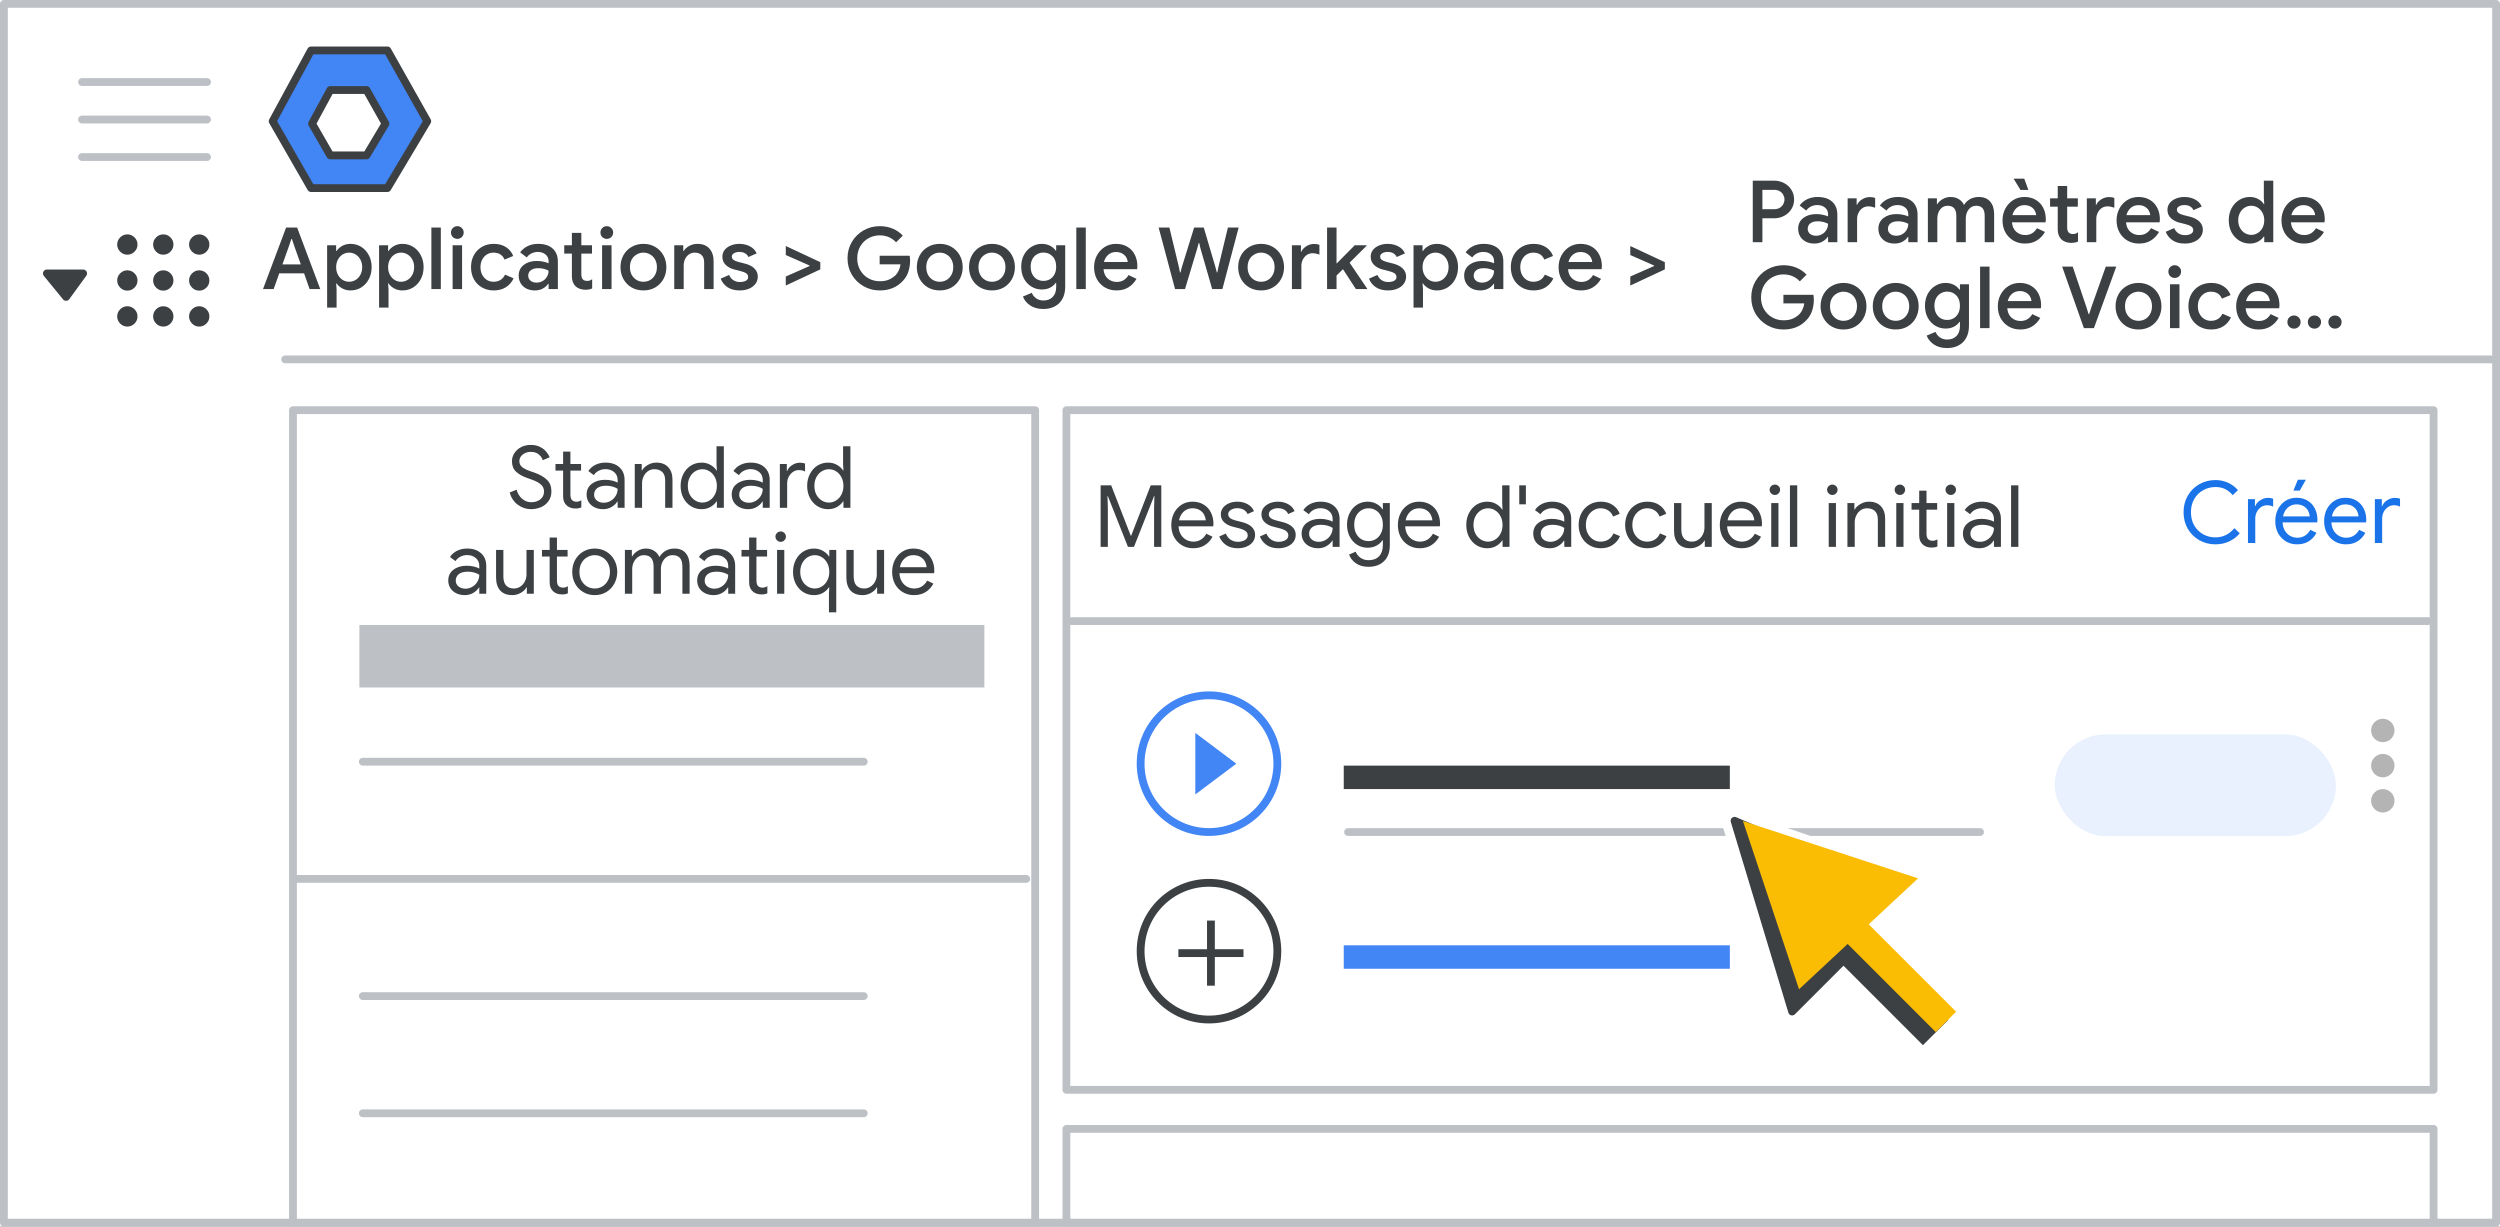 <svg width="320" height="157" viewBox="0 0 320 157" fill="none" xmlns="http://www.w3.org/2000/svg">
<rect x="0" y="0" width="320" height="157" fill="#333333" stroke="none"/>
<g id="admin-auto-attendant-2-greeting" clip-path="url(#clip0_9_3708)">
<rect width="320" height="157" fill="white"/>
<rect id="Rectangle" x="0.5" y="0.5" width="319" height="156" fill="white" stroke="#BDC1C6" stroke-linejoin="round"/>
<rect id="Rectangle_2" x="37.5" y="52.5" width="95" height="104" fill="white" stroke="#BDC1C6" stroke-linejoin="round"/>
<rect id="Rectangle_3" x="136.5" y="52.5" width="175" height="87" fill="white" stroke="#BDC1C6" stroke-linejoin="round"/>
<rect id="Rectangle_4" x="136.5" y="144.5" width="175" height="12" fill="white" stroke="#BDC1C6" stroke-linejoin="round"/>
<path id="Line" d="M36.5 46H319" stroke="#BDC1C6" stroke-linecap="round"/>
<g id="Admin logo">
<path id="Path 19" fill-rule="evenodd" clip-rule="evenodd" d="M39.816 6.452H49.586L54.691 15.517L49.586 24.075H39.816L34.9 15.517L39.816 6.452Z" fill="#4285F4" stroke="#3C4043" stroke-linejoin="round"/>
<path id="Path 19_2" fill-rule="evenodd" clip-rule="evenodd" d="M42.277 11.524H46.916L49.34 15.828L46.916 19.891H42.277L39.942 15.828L42.277 11.524Z" fill="white" stroke="#3C4043" stroke-linejoin="round"/>
</g>
<g id="Menu">
<path id="Line_2" d="M10.5 10.5H26.5" stroke="#BDC1C6" stroke-linecap="round" stroke-linejoin="round"/>
<path id="Line_3" d="M10.5 15.3H26.5" stroke="#BDC1C6" stroke-linecap="round" stroke-linejoin="round"/>
<path id="Line_4" d="M10.5 20.1H26.5" stroke="#BDC1C6" stroke-linecap="round" stroke-linejoin="round"/>
</g>
<path id="Apps &#62; Google Worksp" d="M36.624 29.124H38.032L40.991 37H39.627L38.923 34.987H35.744L35.029 37H33.665L36.624 29.124ZM38.505 33.843L37.669 31.5L37.361 30.587H37.295L36.987 31.5L36.151 33.843H38.505ZM41.873 31.39H43.028V32.127H43.083C43.244 31.87 43.483 31.654 43.798 31.478C44.113 31.302 44.469 31.214 44.865 31.214C45.371 31.214 45.829 31.342 46.24 31.599C46.651 31.856 46.973 32.211 47.208 32.666C47.45 33.113 47.571 33.623 47.571 34.195C47.571 34.767 47.45 35.28 47.208 35.735C46.973 36.182 46.651 36.534 46.24 36.791C45.829 37.048 45.371 37.176 44.865 37.176C44.469 37.176 44.113 37.088 43.798 36.912C43.483 36.736 43.244 36.523 43.083 36.274H43.028L43.083 37.055V39.376H41.873V31.39ZM44.689 36.065C44.982 36.065 45.257 35.988 45.514 35.834C45.771 35.68 45.976 35.46 46.13 35.174C46.284 34.888 46.361 34.562 46.361 34.195C46.361 33.828 46.284 33.506 46.13 33.227C45.976 32.941 45.771 32.721 45.514 32.567C45.257 32.413 44.982 32.336 44.689 32.336C44.396 32.336 44.121 32.413 43.864 32.567C43.615 32.721 43.413 32.941 43.259 33.227C43.105 33.506 43.028 33.828 43.028 34.195C43.028 34.562 43.105 34.888 43.259 35.174C43.413 35.46 43.615 35.68 43.864 35.834C44.121 35.988 44.396 36.065 44.689 36.065ZM48.522 31.39H49.677V32.127H49.732C49.894 31.87 50.132 31.654 50.447 31.478C50.763 31.302 51.118 31.214 51.514 31.214C52.02 31.214 52.479 31.342 52.889 31.599C53.3 31.856 53.623 32.211 53.857 32.666C54.099 33.113 54.22 33.623 54.22 34.195C54.22 34.767 54.099 35.28 53.857 35.735C53.623 36.182 53.3 36.534 52.889 36.791C52.479 37.048 52.02 37.176 51.514 37.176C51.118 37.176 50.763 37.088 50.447 36.912C50.132 36.736 49.894 36.523 49.732 36.274H49.677L49.732 37.055V39.376H48.522V31.39ZM51.338 36.065C51.632 36.065 51.907 35.988 52.163 35.834C52.42 35.68 52.625 35.46 52.779 35.174C52.933 34.888 53.01 34.562 53.01 34.195C53.01 33.828 52.933 33.506 52.779 33.227C52.625 32.941 52.42 32.721 52.163 32.567C51.907 32.413 51.632 32.336 51.338 32.336C51.045 32.336 50.77 32.413 50.513 32.567C50.264 32.721 50.062 32.941 49.908 33.227C49.754 33.506 49.677 33.828 49.677 34.195C49.677 34.562 49.754 34.888 49.908 35.174C50.062 35.46 50.264 35.68 50.513 35.834C50.77 35.988 51.045 36.065 51.338 36.065ZM55.216 29.124H56.426V37H55.216V29.124ZM58.541 30.576C58.313 30.576 58.119 30.499 57.958 30.345C57.804 30.184 57.727 29.989 57.727 29.762C57.727 29.535 57.804 29.344 57.958 29.19C58.119 29.029 58.313 28.948 58.541 28.948C58.768 28.948 58.959 29.029 59.113 29.19C59.274 29.344 59.355 29.535 59.355 29.762C59.355 29.989 59.274 30.184 59.113 30.345C58.959 30.499 58.768 30.576 58.541 30.576ZM57.936 31.39H59.146V37H57.936V31.39ZM63.194 37.176C62.636 37.176 62.134 37.048 61.687 36.791C61.247 36.534 60.902 36.182 60.653 35.735C60.411 35.28 60.29 34.767 60.29 34.195C60.29 33.623 60.411 33.113 60.653 32.666C60.902 32.211 61.247 31.856 61.687 31.599C62.134 31.342 62.636 31.214 63.194 31.214C63.81 31.214 64.334 31.353 64.767 31.632C65.199 31.911 65.507 32.288 65.691 32.765L64.58 33.227C64.33 32.633 63.857 32.336 63.161 32.336C62.86 32.336 62.581 32.413 62.325 32.567C62.075 32.721 61.874 32.941 61.72 33.227C61.573 33.506 61.5 33.828 61.5 34.195C61.5 34.562 61.573 34.888 61.72 35.174C61.874 35.46 62.075 35.68 62.325 35.834C62.581 35.988 62.86 36.065 63.161 36.065C63.513 36.065 63.813 35.988 64.063 35.834C64.319 35.673 64.514 35.445 64.646 35.152L65.735 35.625C65.522 36.102 65.199 36.479 64.767 36.758C64.334 37.037 63.81 37.176 63.194 37.176ZM68.47 37.176C68.067 37.176 67.707 37.099 67.392 36.945C67.076 36.784 66.831 36.56 66.655 36.274C66.479 35.981 66.391 35.651 66.391 35.284C66.391 34.705 66.607 34.246 67.04 33.909C67.48 33.572 68.034 33.403 68.701 33.403C69.031 33.403 69.328 33.436 69.592 33.502C69.856 33.561 70.065 33.627 70.219 33.7V33.414C70.219 33.069 70.091 32.791 69.834 32.578C69.577 32.358 69.247 32.248 68.844 32.248C68.558 32.248 68.287 32.31 68.03 32.435C67.781 32.56 67.579 32.732 67.425 32.952L66.578 32.303C66.827 31.958 67.15 31.691 67.546 31.5C67.942 31.309 68.382 31.214 68.866 31.214C69.68 31.214 70.307 31.416 70.747 31.819C71.187 32.215 71.407 32.776 71.407 33.502V37H70.219V36.329H70.164C70.002 36.571 69.775 36.773 69.482 36.934C69.189 37.095 68.851 37.176 68.47 37.176ZM68.679 36.175C68.972 36.175 69.236 36.105 69.471 35.966C69.706 35.827 69.889 35.64 70.021 35.405C70.153 35.17 70.219 34.917 70.219 34.646C70.05 34.551 69.852 34.474 69.625 34.415C69.405 34.356 69.174 34.327 68.932 34.327C68.477 34.327 68.144 34.419 67.931 34.602C67.718 34.778 67.612 35.009 67.612 35.295C67.612 35.552 67.711 35.764 67.909 35.933C68.107 36.094 68.364 36.175 68.679 36.175ZM74.917 37.088C74.668 37.088 74.433 37.048 74.213 36.967C73.993 36.886 73.813 36.78 73.674 36.648C73.359 36.333 73.201 35.904 73.201 35.361V32.457H72.222V31.39H73.201V29.806H74.411V31.39H75.775V32.457H74.411V35.097C74.411 35.398 74.47 35.61 74.587 35.735C74.697 35.882 74.888 35.955 75.159 35.955C75.284 35.955 75.394 35.94 75.489 35.911C75.584 35.874 75.687 35.819 75.797 35.746V36.923C75.555 37.033 75.262 37.088 74.917 37.088ZM77.672 30.576C77.445 30.576 77.251 30.499 77.089 30.345C76.935 30.184 76.858 29.989 76.858 29.762C76.858 29.535 76.935 29.344 77.089 29.19C77.251 29.029 77.445 28.948 77.672 28.948C77.9 28.948 78.09 29.029 78.244 29.19C78.406 29.344 78.486 29.535 78.486 29.762C78.486 29.989 78.406 30.184 78.244 30.345C78.09 30.499 77.9 30.576 77.672 30.576ZM77.067 31.39H78.277V37H77.067V31.39ZM82.358 37.176C81.794 37.176 81.288 37.048 80.84 36.791C80.393 36.527 80.045 36.168 79.795 35.713C79.546 35.258 79.421 34.752 79.421 34.195C79.421 33.638 79.546 33.132 79.795 32.677C80.045 32.222 80.393 31.867 80.84 31.61C81.288 31.346 81.794 31.214 82.358 31.214C82.923 31.214 83.429 31.346 83.876 31.61C84.324 31.874 84.672 32.233 84.921 32.688C85.171 33.143 85.295 33.645 85.295 34.195C85.295 34.752 85.171 35.258 84.921 35.713C84.672 36.168 84.324 36.527 83.876 36.791C83.429 37.048 82.923 37.176 82.358 37.176ZM82.358 36.065C82.666 36.065 82.952 35.992 83.216 35.845C83.48 35.691 83.689 35.475 83.843 35.196C84.005 34.91 84.085 34.576 84.085 34.195C84.085 33.814 84.005 33.484 83.843 33.205C83.689 32.926 83.48 32.714 83.216 32.567C82.952 32.413 82.666 32.336 82.358 32.336C82.05 32.336 81.764 32.413 81.5 32.567C81.236 32.714 81.024 32.926 80.862 33.205C80.708 33.484 80.631 33.814 80.631 34.195C80.631 34.576 80.708 34.91 80.862 35.196C81.024 35.475 81.236 35.691 81.5 35.845C81.764 35.992 82.05 36.065 82.358 36.065ZM86.304 31.39H87.459V32.127H87.514C87.675 31.863 87.913 31.647 88.229 31.478C88.551 31.302 88.892 31.214 89.252 31.214C89.934 31.214 90.451 31.416 90.803 31.819C91.162 32.215 91.342 32.758 91.342 33.447V37H90.132V33.612C90.132 33.172 90.022 32.849 89.802 32.644C89.589 32.439 89.292 32.336 88.911 32.336C88.639 32.336 88.397 32.413 88.185 32.567C87.972 32.714 87.807 32.912 87.69 33.161C87.572 33.41 87.514 33.678 87.514 33.964V37H86.304V31.39ZM94.698 37.176C94.053 37.176 93.525 37.037 93.114 36.758C92.704 36.472 92.414 36.109 92.245 35.669L93.323 35.196C93.455 35.489 93.639 35.713 93.873 35.867C94.115 36.021 94.39 36.098 94.698 36.098C94.999 36.098 95.252 36.047 95.457 35.944C95.663 35.834 95.765 35.673 95.765 35.46C95.765 35.255 95.677 35.093 95.501 34.976C95.325 34.859 95.054 34.756 94.687 34.668L94.016 34.503C93.569 34.393 93.199 34.199 92.905 33.92C92.612 33.641 92.465 33.289 92.465 32.864C92.465 32.534 92.561 32.244 92.751 31.995C92.949 31.746 93.213 31.555 93.543 31.423C93.873 31.284 94.233 31.214 94.621 31.214C95.142 31.214 95.6 31.32 95.996 31.533C96.392 31.738 96.678 32.039 96.854 32.435L95.798 32.897C95.586 32.464 95.197 32.248 94.632 32.248C94.361 32.248 94.134 32.303 93.95 32.413C93.767 32.523 93.675 32.666 93.675 32.842C93.675 33.011 93.745 33.15 93.884 33.26C94.024 33.363 94.229 33.451 94.5 33.524L95.325 33.733C95.875 33.872 96.29 34.085 96.568 34.371C96.854 34.65 96.997 34.994 96.997 35.405C96.997 35.757 96.895 36.069 96.689 36.34C96.491 36.604 96.216 36.809 95.864 36.956C95.512 37.103 95.124 37.176 94.698 37.176ZM100.579 35.394L103.626 34.052V33.986L100.579 32.644V31.489L105.001 33.557V34.481L100.579 36.549V35.394ZM112.607 37.176C111.859 37.176 111.169 36.996 110.539 36.637C109.908 36.278 109.406 35.786 109.032 35.163C108.665 34.532 108.482 33.832 108.482 33.062C108.482 32.292 108.665 31.595 109.032 30.972C109.406 30.341 109.908 29.846 110.539 29.487C111.169 29.128 111.859 28.948 112.607 28.948C113.201 28.948 113.754 29.054 114.268 29.267C114.781 29.48 115.21 29.777 115.555 30.158L114.697 31.016C114.44 30.73 114.132 30.51 113.773 30.356C113.421 30.202 113.028 30.125 112.596 30.125C112.09 30.125 111.617 30.246 111.177 30.488C110.737 30.73 110.385 31.075 110.121 31.522C109.857 31.969 109.725 32.483 109.725 33.062C109.725 33.641 109.857 34.155 110.121 34.602C110.385 35.049 110.737 35.394 111.177 35.636C111.617 35.878 112.093 35.999 112.607 35.999C113.076 35.999 113.468 35.929 113.784 35.79C114.099 35.651 114.381 35.464 114.631 35.229C114.792 35.068 114.928 34.866 115.038 34.624C115.155 34.382 115.232 34.118 115.269 33.832H112.596V32.732H116.435C116.471 32.937 116.49 33.15 116.49 33.37C116.49 33.869 116.413 34.349 116.259 34.811C116.105 35.266 115.859 35.662 115.522 35.999C114.781 36.784 113.809 37.176 112.607 37.176ZM120.289 37.176C119.724 37.176 119.218 37.048 118.771 36.791C118.324 36.527 117.975 36.168 117.726 35.713C117.477 35.258 117.352 34.752 117.352 34.195C117.352 33.638 117.477 33.132 117.726 32.677C117.975 32.222 118.324 31.867 118.771 31.61C119.218 31.346 119.724 31.214 120.289 31.214C120.854 31.214 121.36 31.346 121.807 31.61C122.254 31.874 122.603 32.233 122.852 32.688C123.101 33.143 123.226 33.645 123.226 34.195C123.226 34.752 123.101 35.258 122.852 35.713C122.603 36.168 122.254 36.527 121.807 36.791C121.36 37.048 120.854 37.176 120.289 37.176ZM120.289 36.065C120.597 36.065 120.883 35.992 121.147 35.845C121.411 35.691 121.62 35.475 121.774 35.196C121.935 34.91 122.016 34.576 122.016 34.195C122.016 33.814 121.935 33.484 121.774 33.205C121.62 32.926 121.411 32.714 121.147 32.567C120.883 32.413 120.597 32.336 120.289 32.336C119.981 32.336 119.695 32.413 119.431 32.567C119.167 32.714 118.954 32.926 118.793 33.205C118.639 33.484 118.562 33.814 118.562 34.195C118.562 34.576 118.639 34.91 118.793 35.196C118.954 35.475 119.167 35.691 119.431 35.845C119.695 35.992 119.981 36.065 120.289 36.065ZM126.971 37.176C126.406 37.176 125.9 37.048 125.453 36.791C125.005 36.527 124.657 36.168 124.408 35.713C124.158 35.258 124.034 34.752 124.034 34.195C124.034 33.638 124.158 33.132 124.408 32.677C124.657 32.222 125.005 31.867 125.453 31.61C125.9 31.346 126.406 31.214 126.971 31.214C127.535 31.214 128.041 31.346 128.489 31.61C128.936 31.874 129.284 32.233 129.534 32.688C129.783 33.143 129.908 33.645 129.908 34.195C129.908 34.752 129.783 35.258 129.534 35.713C129.284 36.168 128.936 36.527 128.489 36.791C128.041 37.048 127.535 37.176 126.971 37.176ZM126.971 36.065C127.279 36.065 127.565 35.992 127.829 35.845C128.093 35.691 128.302 35.475 128.456 35.196C128.617 34.91 128.698 34.576 128.698 34.195C128.698 33.814 128.617 33.484 128.456 33.205C128.302 32.926 128.093 32.714 127.829 32.567C127.565 32.413 127.279 32.336 126.971 32.336C126.663 32.336 126.377 32.413 126.113 32.567C125.849 32.714 125.636 32.926 125.475 33.205C125.321 33.484 125.244 33.814 125.244 34.195C125.244 34.576 125.321 34.91 125.475 35.196C125.636 35.475 125.849 35.691 126.113 35.845C126.377 35.992 126.663 36.065 126.971 36.065ZM133.553 39.552C132.864 39.552 132.292 39.394 131.837 39.079C131.39 38.764 131.089 38.39 130.935 37.957L132.068 37.484C132.186 37.777 132.373 38.012 132.629 38.188C132.893 38.371 133.201 38.463 133.553 38.463C134.067 38.463 134.466 38.309 134.752 38.001C135.046 37.7 135.192 37.275 135.192 36.725V36.208H135.126C134.943 36.472 134.697 36.681 134.389 36.835C134.089 36.982 133.74 37.055 133.344 37.055C132.875 37.055 132.439 36.934 132.035 36.692C131.632 36.45 131.309 36.109 131.067 35.669C130.833 35.222 130.715 34.712 130.715 34.14C130.715 33.568 130.833 33.062 131.067 32.622C131.309 32.175 131.632 31.83 132.035 31.588C132.439 31.339 132.875 31.214 133.344 31.214C133.733 31.214 134.081 31.291 134.389 31.445C134.697 31.599 134.943 31.808 135.126 32.072H135.192V31.39H136.347V36.692C136.347 37.301 136.23 37.818 135.995 38.243C135.761 38.676 135.431 39.002 135.005 39.222C134.587 39.442 134.103 39.552 133.553 39.552ZM133.564 35.955C133.858 35.955 134.129 35.885 134.378 35.746C134.628 35.599 134.826 35.39 134.972 35.119C135.119 34.84 135.192 34.514 135.192 34.14C135.192 33.568 135.035 33.124 134.719 32.809C134.411 32.486 134.026 32.325 133.564 32.325C133.264 32.325 132.989 32.398 132.739 32.545C132.49 32.684 132.292 32.89 132.145 33.161C131.999 33.432 131.925 33.759 131.925 34.14C131.925 34.521 131.999 34.848 132.145 35.119C132.292 35.39 132.49 35.599 132.739 35.746C132.989 35.885 133.264 35.955 133.564 35.955ZM137.769 29.124H138.979V37H137.769V29.124ZM142.911 37.176C142.361 37.176 141.866 37.048 141.426 36.791C140.993 36.534 140.652 36.182 140.403 35.735C140.161 35.28 140.04 34.771 140.04 34.206C140.04 33.671 140.157 33.176 140.392 32.721C140.634 32.259 140.967 31.892 141.393 31.621C141.818 31.35 142.302 31.214 142.845 31.214C143.409 31.214 143.897 31.339 144.308 31.588C144.726 31.837 145.041 32.178 145.254 32.611C145.474 33.044 145.584 33.531 145.584 34.074C145.584 34.177 145.573 34.305 145.551 34.459H141.25C141.294 34.98 141.477 35.383 141.8 35.669C142.13 35.948 142.511 36.087 142.944 36.087C143.288 36.087 143.585 36.01 143.835 35.856C144.091 35.695 144.297 35.478 144.451 35.207L145.474 35.691C145.21 36.153 144.865 36.516 144.44 36.78C144.014 37.044 143.505 37.176 142.911 37.176ZM144.352 33.535C144.337 33.337 144.275 33.143 144.165 32.952C144.055 32.754 143.886 32.589 143.659 32.457C143.439 32.325 143.167 32.259 142.845 32.259C142.456 32.259 142.126 32.376 141.855 32.611C141.591 32.838 141.407 33.146 141.305 33.535H144.352ZM148.306 29.124H149.681L150.902 34.195L151.034 34.877H151.1L151.276 34.195L152.849 29.124H154.081L155.577 34.195L155.753 34.866H155.819L155.951 34.195L157.172 29.124H158.547L156.468 37H155.159L153.663 31.808L153.498 31.104H153.432L153.245 31.808L151.683 37H150.407L148.306 29.124ZM161.421 37.176C160.856 37.176 160.35 37.048 159.903 36.791C159.456 36.527 159.107 36.168 158.858 35.713C158.609 35.258 158.484 34.752 158.484 34.195C158.484 33.638 158.609 33.132 158.858 32.677C159.107 32.222 159.456 31.867 159.903 31.61C160.35 31.346 160.856 31.214 161.421 31.214C161.986 31.214 162.492 31.346 162.939 31.61C163.386 31.874 163.735 32.233 163.984 32.688C164.233 33.143 164.358 33.645 164.358 34.195C164.358 34.752 164.233 35.258 163.984 35.713C163.735 36.168 163.386 36.527 162.939 36.791C162.492 37.048 161.986 37.176 161.421 37.176ZM161.421 36.065C161.729 36.065 162.015 35.992 162.279 35.845C162.543 35.691 162.752 35.475 162.906 35.196C163.067 34.91 163.148 34.576 163.148 34.195C163.148 33.814 163.067 33.484 162.906 33.205C162.752 32.926 162.543 32.714 162.279 32.567C162.015 32.413 161.729 32.336 161.421 32.336C161.113 32.336 160.827 32.413 160.563 32.567C160.299 32.714 160.086 32.926 159.925 33.205C159.771 33.484 159.694 33.814 159.694 34.195C159.694 34.576 159.771 34.91 159.925 35.196C160.086 35.475 160.299 35.691 160.563 35.845C160.827 35.992 161.113 36.065 161.421 36.065ZM165.366 31.39H166.521V32.215H166.576C166.701 31.929 166.917 31.694 167.225 31.511C167.533 31.32 167.859 31.225 168.204 31.225C168.475 31.225 168.703 31.262 168.886 31.335V32.589C168.563 32.472 168.274 32.413 168.017 32.413C167.738 32.413 167.489 32.486 167.269 32.633C167.056 32.78 166.888 32.978 166.763 33.227C166.638 33.469 166.576 33.737 166.576 34.03V37H165.366V31.39ZM169.867 29.124H171.077V33.711H171.11L173.409 31.39H174.927V31.456L172.749 33.623L174.993 36.934V37H173.552L171.902 34.459L171.077 35.262V37H169.867V29.124ZM177.682 37.176C177.036 37.176 176.508 37.037 176.098 36.758C175.687 36.472 175.397 36.109 175.229 35.669L176.307 35.196C176.439 35.489 176.622 35.713 176.857 35.867C177.099 36.021 177.374 36.098 177.682 36.098C177.982 36.098 178.235 36.047 178.441 35.944C178.646 35.834 178.749 35.673 178.749 35.46C178.749 35.255 178.661 35.093 178.485 34.976C178.309 34.859 178.037 34.756 177.671 34.668L177 34.503C176.552 34.393 176.182 34.199 175.889 33.92C175.595 33.641 175.449 33.289 175.449 32.864C175.449 32.534 175.544 32.244 175.735 31.995C175.933 31.746 176.197 31.555 176.527 31.423C176.857 31.284 177.216 31.214 177.605 31.214C178.125 31.214 178.584 31.32 178.98 31.533C179.376 31.738 179.662 32.039 179.838 32.435L178.782 32.897C178.569 32.464 178.18 32.248 177.616 32.248C177.344 32.248 177.117 32.303 176.934 32.413C176.75 32.523 176.659 32.666 176.659 32.842C176.659 33.011 176.728 33.15 176.868 33.26C177.007 33.363 177.212 33.451 177.484 33.524L178.309 33.733C178.859 33.872 179.273 34.085 179.552 34.371C179.838 34.65 179.981 34.994 179.981 35.405C179.981 35.757 179.878 36.069 179.673 36.34C179.475 36.604 179.2 36.809 178.848 36.956C178.496 37.103 178.107 37.176 177.682 37.176ZM180.931 31.39H182.086V32.127H182.141C182.302 31.87 182.54 31.654 182.856 31.478C183.171 31.302 183.527 31.214 183.923 31.214C184.429 31.214 184.887 31.342 185.298 31.599C185.708 31.856 186.031 32.211 186.266 32.666C186.508 33.113 186.629 33.623 186.629 34.195C186.629 34.767 186.508 35.28 186.266 35.735C186.031 36.182 185.708 36.534 185.298 36.791C184.887 37.048 184.429 37.176 183.923 37.176C183.527 37.176 183.171 37.088 182.856 36.912C182.54 36.736 182.302 36.523 182.141 36.274H182.086L182.141 37.055V39.376H180.931V31.39ZM183.747 36.065C184.04 36.065 184.315 35.988 184.572 35.834C184.828 35.68 185.034 35.46 185.188 35.174C185.342 34.888 185.419 34.562 185.419 34.195C185.419 33.828 185.342 33.506 185.188 33.227C185.034 32.941 184.828 32.721 184.572 32.567C184.315 32.413 184.04 32.336 183.747 32.336C183.453 32.336 183.178 32.413 182.922 32.567C182.672 32.721 182.471 32.941 182.317 33.227C182.163 33.506 182.086 33.828 182.086 34.195C182.086 34.562 182.163 34.888 182.317 35.174C182.471 35.46 182.672 35.68 182.922 35.834C183.178 35.988 183.453 36.065 183.747 36.065ZM189.491 37.176C189.088 37.176 188.729 37.099 188.413 36.945C188.098 36.784 187.852 36.56 187.676 36.274C187.5 35.981 187.412 35.651 187.412 35.284C187.412 34.705 187.629 34.246 188.061 33.909C188.501 33.572 189.055 33.403 189.722 33.403C190.052 33.403 190.349 33.436 190.613 33.502C190.877 33.561 191.086 33.627 191.24 33.7V33.414C191.24 33.069 191.112 32.791 190.855 32.578C190.599 32.358 190.269 32.248 189.865 32.248C189.579 32.248 189.308 32.31 189.051 32.435C188.802 32.56 188.6 32.732 188.446 32.952L187.599 32.303C187.849 31.958 188.171 31.691 188.567 31.5C188.963 31.309 189.403 31.214 189.887 31.214C190.701 31.214 191.328 31.416 191.768 31.819C192.208 32.215 192.428 32.776 192.428 33.502V37H191.24V36.329H191.185C191.024 36.571 190.797 36.773 190.503 36.934C190.21 37.095 189.873 37.176 189.491 37.176ZM189.7 36.175C189.994 36.175 190.258 36.105 190.492 35.966C190.727 35.827 190.91 35.64 191.042 35.405C191.174 35.17 191.24 34.917 191.24 34.646C191.072 34.551 190.874 34.474 190.646 34.415C190.426 34.356 190.195 34.327 189.953 34.327C189.499 34.327 189.165 34.419 188.952 34.602C188.74 34.778 188.633 35.009 188.633 35.295C188.633 35.552 188.732 35.764 188.93 35.933C189.128 36.094 189.385 36.175 189.7 36.175ZM196.289 37.176C195.732 37.176 195.23 37.048 194.782 36.791C194.342 36.534 193.998 36.182 193.748 35.735C193.506 35.28 193.385 34.767 193.385 34.195C193.385 33.623 193.506 33.113 193.748 32.666C193.998 32.211 194.342 31.856 194.782 31.599C195.23 31.342 195.732 31.214 196.289 31.214C196.905 31.214 197.43 31.353 197.862 31.632C198.295 31.911 198.603 32.288 198.786 32.765L197.675 33.227C197.426 32.633 196.953 32.336 196.256 32.336C195.956 32.336 195.677 32.413 195.42 32.567C195.171 32.721 194.969 32.941 194.815 33.227C194.669 33.506 194.595 33.828 194.595 34.195C194.595 34.562 194.669 34.888 194.815 35.174C194.969 35.46 195.171 35.68 195.42 35.834C195.677 35.988 195.956 36.065 196.256 36.065C196.608 36.065 196.909 35.988 197.158 35.834C197.415 35.673 197.609 35.445 197.741 35.152L198.83 35.625C198.618 36.102 198.295 36.479 197.862 36.758C197.43 37.037 196.905 37.176 196.289 37.176ZM202.369 37.176C201.819 37.176 201.324 37.048 200.884 36.791C200.451 36.534 200.11 36.182 199.861 35.735C199.619 35.28 199.498 34.771 199.498 34.206C199.498 33.671 199.615 33.176 199.85 32.721C200.092 32.259 200.425 31.892 200.851 31.621C201.276 31.35 201.76 31.214 202.303 31.214C202.867 31.214 203.355 31.339 203.766 31.588C204.184 31.837 204.499 32.178 204.712 32.611C204.932 33.044 205.042 33.531 205.042 34.074C205.042 34.177 205.031 34.305 205.009 34.459H200.708C200.752 34.98 200.935 35.383 201.258 35.669C201.588 35.948 201.969 36.087 202.402 36.087C202.746 36.087 203.043 36.01 203.293 35.856C203.549 35.695 203.755 35.478 203.909 35.207L204.932 35.691C204.668 36.153 204.323 36.516 203.898 36.78C203.472 37.044 202.963 37.176 202.369 37.176ZM203.81 33.535C203.795 33.337 203.733 33.143 203.623 32.952C203.513 32.754 203.344 32.589 203.117 32.457C202.897 32.325 202.625 32.259 202.303 32.259C201.914 32.259 201.584 32.376 201.313 32.611C201.049 32.838 200.865 33.146 200.763 33.535H203.81ZM208.678 35.394L211.725 34.052V33.986L208.678 32.644V31.489L213.1 33.557V34.481L208.678 36.549V35.394Z" fill="#3C4043"/>
<path id="Apps &#62; Google Worksp_2" d="M224.354 23.124H227.082C227.544 23.124 227.969 23.227 228.358 23.432C228.754 23.637 229.065 23.923 229.293 24.29C229.527 24.657 229.645 25.071 229.645 25.533C229.645 25.995 229.527 26.409 229.293 26.776C229.065 27.143 228.754 27.429 228.358 27.634C227.969 27.839 227.544 27.942 227.082 27.942H225.586V31H224.354V23.124ZM227.104 26.776C227.375 26.776 227.61 26.717 227.808 26.6C228.006 26.475 228.156 26.318 228.259 26.127C228.361 25.936 228.413 25.738 228.413 25.533C228.413 25.328 228.361 25.13 228.259 24.939C228.156 24.748 228.006 24.594 227.808 24.477C227.61 24.36 227.375 24.301 227.104 24.301H225.586V26.776H227.104ZM232.243 31.176C231.839 31.176 231.48 31.099 231.165 30.945C230.849 30.784 230.604 30.56 230.428 30.274C230.252 29.981 230.164 29.651 230.164 29.284C230.164 28.705 230.38 28.246 230.813 27.909C231.253 27.572 231.806 27.403 232.474 27.403C232.804 27.403 233.101 27.436 233.365 27.502C233.629 27.561 233.838 27.627 233.992 27.7V27.414C233.992 27.069 233.863 26.791 233.607 26.578C233.35 26.358 233.02 26.248 232.617 26.248C232.331 26.248 232.059 26.31 231.803 26.435C231.553 26.56 231.352 26.732 231.198 26.952L230.351 26.303C230.6 25.958 230.923 25.691 231.319 25.5C231.715 25.309 232.155 25.214 232.639 25.214C233.453 25.214 234.08 25.416 234.52 25.819C234.96 26.215 235.18 26.776 235.18 27.502V31H233.992V30.329H233.937C233.775 30.571 233.548 30.773 233.255 30.934C232.961 31.095 232.624 31.176 232.243 31.176ZM232.452 30.175C232.745 30.175 233.009 30.105 233.244 29.966C233.478 29.827 233.662 29.64 233.794 29.405C233.926 29.17 233.992 28.917 233.992 28.646C233.823 28.551 233.625 28.474 233.398 28.415C233.178 28.356 232.947 28.327 232.705 28.327C232.25 28.327 231.916 28.419 231.704 28.602C231.491 28.778 231.385 29.009 231.385 29.295C231.385 29.552 231.484 29.764 231.682 29.933C231.88 30.094 232.136 30.175 232.452 30.175ZM236.498 25.39H237.653V26.215H237.708C237.833 25.929 238.049 25.694 238.357 25.511C238.665 25.32 238.992 25.225 239.336 25.225C239.608 25.225 239.835 25.262 240.018 25.335V26.589C239.696 26.472 239.406 26.413 239.149 26.413C238.871 26.413 238.621 26.486 238.401 26.633C238.189 26.78 238.02 26.978 237.895 27.227C237.771 27.469 237.708 27.737 237.708 28.03V31H236.498V25.39ZM242.512 31.176C242.109 31.176 241.75 31.099 241.434 30.945C241.119 30.784 240.873 30.56 240.697 30.274C240.521 29.981 240.433 29.651 240.433 29.284C240.433 28.705 240.65 28.246 241.082 27.909C241.522 27.572 242.076 27.403 242.743 27.403C243.073 27.403 243.37 27.436 243.634 27.502C243.898 27.561 244.107 27.627 244.261 27.7V27.414C244.261 27.069 244.133 26.791 243.876 26.578C243.62 26.358 243.29 26.248 242.886 26.248C242.6 26.248 242.329 26.31 242.072 26.435C241.823 26.56 241.621 26.732 241.467 26.952L240.62 26.303C240.87 25.958 241.192 25.691 241.588 25.5C241.984 25.309 242.424 25.214 242.908 25.214C243.722 25.214 244.349 25.416 244.789 25.819C245.229 26.215 245.449 26.776 245.449 27.502V31H244.261V30.329H244.206C244.045 30.571 243.818 30.773 243.524 30.934C243.231 31.095 242.894 31.176 242.512 31.176ZM242.721 30.175C243.015 30.175 243.279 30.105 243.513 29.966C243.748 29.827 243.931 29.64 244.063 29.405C244.195 29.17 244.261 28.917 244.261 28.646C244.093 28.551 243.895 28.474 243.667 28.415C243.447 28.356 243.216 28.327 242.974 28.327C242.52 28.327 242.186 28.419 241.973 28.602C241.761 28.778 241.654 29.009 241.654 29.295C241.654 29.552 241.753 29.764 241.951 29.933C242.149 30.094 242.406 30.175 242.721 30.175ZM246.768 25.39H247.923V26.127H247.978C248.147 25.856 248.385 25.636 248.693 25.467C249.001 25.298 249.331 25.214 249.683 25.214C250.086 25.214 250.438 25.309 250.739 25.5C251.04 25.683 251.256 25.929 251.388 26.237C251.579 25.929 251.832 25.683 252.147 25.5C252.47 25.309 252.847 25.214 253.28 25.214C253.925 25.214 254.413 25.412 254.743 25.808C255.08 26.197 255.249 26.728 255.249 27.403V31H254.039V27.612C254.039 26.761 253.676 26.336 252.95 26.336C252.561 26.336 252.242 26.494 251.993 26.809C251.744 27.124 251.619 27.513 251.619 27.975V31H250.409V27.612C250.409 26.761 250.035 26.336 249.287 26.336C248.906 26.336 248.59 26.494 248.341 26.809C248.099 27.124 247.978 27.513 247.978 27.975V31H246.768V25.39ZM259.192 31.176C258.642 31.176 258.147 31.048 257.707 30.791C257.275 30.534 256.934 30.182 256.684 29.735C256.442 29.28 256.321 28.771 256.321 28.206C256.321 27.671 256.439 27.176 256.673 26.721C256.915 26.259 257.249 25.892 257.674 25.621C258.1 25.35 258.584 25.214 259.126 25.214C259.691 25.214 260.179 25.339 260.589 25.588C261.007 25.837 261.323 26.178 261.535 26.611C261.755 27.044 261.865 27.531 261.865 28.074C261.865 28.177 261.854 28.305 261.832 28.459H257.531C257.575 28.98 257.759 29.383 258.081 29.669C258.411 29.948 258.793 30.087 259.225 30.087C259.57 30.087 259.867 30.01 260.116 29.856C260.373 29.695 260.578 29.478 260.732 29.207L261.755 29.691C261.491 30.153 261.147 30.516 260.721 30.78C260.296 31.044 259.786 31.176 259.192 31.176ZM260.633 27.535C260.619 27.337 260.556 27.143 260.446 26.952C260.336 26.754 260.168 26.589 259.94 26.457C259.72 26.325 259.449 26.259 259.126 26.259C258.738 26.259 258.408 26.376 258.136 26.611C257.872 26.838 257.689 27.146 257.586 27.535H260.633ZM257.74 22.871H259.104L259.632 24.312H258.62L257.74 22.871ZM265.105 31.088C264.856 31.088 264.621 31.048 264.401 30.967C264.181 30.886 264.001 30.78 263.862 30.648C263.547 30.333 263.389 29.904 263.389 29.361V26.457H262.41V25.39H263.389V23.806H264.599V25.39H265.963V26.457H264.599V29.097C264.599 29.398 264.658 29.61 264.775 29.735C264.885 29.882 265.076 29.955 265.347 29.955C265.472 29.955 265.582 29.94 265.677 29.911C265.772 29.874 265.875 29.819 265.985 29.746V30.923C265.743 31.033 265.45 31.088 265.105 31.088ZM267.114 25.39H268.269V26.215H268.324C268.448 25.929 268.665 25.694 268.973 25.511C269.281 25.32 269.607 25.225 269.952 25.225C270.223 25.225 270.45 25.262 270.634 25.335V26.589C270.311 26.472 270.021 26.413 269.765 26.413C269.486 26.413 269.237 26.486 269.017 26.633C268.804 26.78 268.635 26.978 268.511 27.227C268.386 27.469 268.324 27.737 268.324 28.03V31H267.114V25.39ZM273.791 31.176C273.241 31.176 272.746 31.048 272.306 30.791C271.873 30.534 271.532 30.182 271.283 29.735C271.041 29.28 270.92 28.771 270.92 28.206C270.92 27.671 271.037 27.176 271.272 26.721C271.514 26.259 271.848 25.892 272.273 25.621C272.698 25.35 273.182 25.214 273.725 25.214C274.29 25.214 274.777 25.339 275.188 25.588C275.606 25.837 275.921 26.178 276.134 26.611C276.354 27.044 276.464 27.531 276.464 28.074C276.464 28.177 276.453 28.305 276.431 28.459H272.13C272.174 28.98 272.357 29.383 272.68 29.669C273.01 29.948 273.391 30.087 273.824 30.087C274.169 30.087 274.466 30.01 274.715 29.856C274.972 29.695 275.177 29.478 275.331 29.207L276.354 29.691C276.09 30.153 275.745 30.516 275.32 30.78C274.895 31.044 274.385 31.176 273.791 31.176ZM275.232 27.535C275.217 27.337 275.155 27.143 275.045 26.952C274.935 26.754 274.766 26.589 274.539 26.457C274.319 26.325 274.048 26.259 273.725 26.259C273.336 26.259 273.006 26.376 272.735 26.611C272.471 26.838 272.288 27.146 272.185 27.535H275.232ZM279.666 31.176C279.02 31.176 278.492 31.037 278.082 30.758C277.671 30.472 277.381 30.109 277.213 29.669L278.291 29.196C278.423 29.489 278.606 29.713 278.841 29.867C279.083 30.021 279.358 30.098 279.666 30.098C279.966 30.098 280.219 30.047 280.425 29.944C280.63 29.834 280.733 29.673 280.733 29.46C280.733 29.255 280.645 29.093 280.469 28.976C280.293 28.859 280.021 28.756 279.655 28.668L278.984 28.503C278.536 28.393 278.166 28.199 277.873 27.92C277.579 27.641 277.433 27.289 277.433 26.864C277.433 26.534 277.528 26.244 277.719 25.995C277.917 25.746 278.181 25.555 278.511 25.423C278.841 25.284 279.2 25.214 279.589 25.214C280.109 25.214 280.568 25.32 280.964 25.533C281.36 25.738 281.646 26.039 281.822 26.435L280.766 26.897C280.553 26.464 280.164 26.248 279.6 26.248C279.328 26.248 279.101 26.303 278.918 26.413C278.734 26.523 278.643 26.666 278.643 26.842C278.643 27.011 278.712 27.15 278.852 27.26C278.991 27.363 279.196 27.451 279.468 27.524L280.293 27.733C280.843 27.872 281.257 28.085 281.536 28.371C281.822 28.65 281.965 28.994 281.965 29.405C281.965 29.757 281.862 30.069 281.657 30.34C281.459 30.604 281.184 30.809 280.832 30.956C280.48 31.103 280.091 31.176 279.666 31.176ZM287.988 31.176C287.482 31.176 287.024 31.048 286.613 30.791C286.203 30.534 285.876 30.182 285.634 29.735C285.4 29.28 285.282 28.767 285.282 28.195C285.282 27.623 285.4 27.113 285.634 26.666C285.876 26.211 286.203 25.856 286.613 25.599C287.024 25.342 287.482 25.214 287.988 25.214C288.384 25.214 288.74 25.302 289.055 25.478C289.371 25.654 289.609 25.87 289.77 26.127H289.825L289.77 25.335V23.124H290.98V31H289.825V30.274H289.77C289.609 30.523 289.371 30.736 289.055 30.912C288.74 31.088 288.384 31.176 287.988 31.176ZM288.164 30.065C288.458 30.065 288.729 29.988 288.978 29.834C289.235 29.68 289.44 29.46 289.594 29.174C289.748 28.888 289.825 28.562 289.825 28.195C289.825 27.828 289.748 27.506 289.594 27.227C289.44 26.941 289.235 26.721 288.978 26.567C288.729 26.413 288.458 26.336 288.164 26.336C287.871 26.336 287.596 26.413 287.339 26.567C287.083 26.721 286.877 26.941 286.723 27.227C286.569 27.506 286.492 27.828 286.492 28.195C286.492 28.562 286.569 28.888 286.723 29.174C286.877 29.46 287.083 29.68 287.339 29.834C287.596 29.988 287.871 30.065 288.164 30.065ZM294.899 31.176C294.349 31.176 293.854 31.048 293.414 30.791C292.982 30.534 292.641 30.182 292.391 29.735C292.149 29.28 292.028 28.771 292.028 28.206C292.028 27.671 292.146 27.176 292.38 26.721C292.622 26.259 292.956 25.892 293.381 25.621C293.807 25.35 294.291 25.214 294.833 25.214C295.398 25.214 295.886 25.339 296.296 25.588C296.714 25.837 297.03 26.178 297.242 26.611C297.462 27.044 297.572 27.531 297.572 28.074C297.572 28.177 297.561 28.305 297.539 28.459H293.238C293.282 28.98 293.466 29.383 293.788 29.669C294.118 29.948 294.5 30.087 294.932 30.087C295.277 30.087 295.574 30.01 295.823 29.856C296.08 29.695 296.285 29.478 296.439 29.207L297.462 29.691C297.198 30.153 296.854 30.516 296.428 30.78C296.003 31.044 295.493 31.176 294.899 31.176ZM296.34 27.535C296.326 27.337 296.263 27.143 296.153 26.952C296.043 26.754 295.875 26.589 295.647 26.457C295.427 26.325 295.156 26.259 294.833 26.259C294.445 26.259 294.115 26.376 293.843 26.611C293.579 26.838 293.396 27.146 293.293 27.535H296.34ZM228.287 42.176C227.539 42.176 226.849 41.996 226.219 41.637C225.588 41.278 225.086 40.786 224.712 40.163C224.345 39.532 224.162 38.832 224.162 38.062C224.162 37.292 224.345 36.595 224.712 35.972C225.086 35.341 225.588 34.846 226.219 34.487C226.849 34.128 227.539 33.948 228.287 33.948C228.881 33.948 229.434 34.054 229.948 34.267C230.461 34.48 230.89 34.777 231.235 35.158L230.377 36.016C230.12 35.73 229.812 35.51 229.453 35.356C229.101 35.202 228.708 35.125 228.276 35.125C227.77 35.125 227.297 35.246 226.857 35.488C226.417 35.73 226.065 36.075 225.801 36.522C225.537 36.969 225.405 37.483 225.405 38.062C225.405 38.641 225.537 39.155 225.801 39.602C226.065 40.049 226.417 40.394 226.857 40.636C227.297 40.878 227.773 40.999 228.287 40.999C228.756 40.999 229.148 40.929 229.464 40.79C229.779 40.651 230.061 40.464 230.311 40.229C230.472 40.068 230.608 39.866 230.718 39.624C230.835 39.382 230.912 39.118 230.949 38.832H228.276V37.732H232.115C232.151 37.937 232.17 38.15 232.17 38.37C232.17 38.869 232.093 39.349 231.939 39.811C231.785 40.266 231.539 40.662 231.202 40.999C230.461 41.784 229.489 42.176 228.287 42.176ZM235.969 42.176C235.405 42.176 234.899 42.048 234.451 41.791C234.004 41.527 233.656 41.168 233.406 40.713C233.157 40.258 233.032 39.752 233.032 39.195C233.032 38.638 233.157 38.132 233.406 37.677C233.656 37.222 234.004 36.867 234.451 36.61C234.899 36.346 235.405 36.214 235.969 36.214C236.534 36.214 237.04 36.346 237.487 36.61C237.935 36.874 238.283 37.233 238.532 37.688C238.782 38.143 238.906 38.645 238.906 39.195C238.906 39.752 238.782 40.258 238.532 40.713C238.283 41.168 237.935 41.527 237.487 41.791C237.04 42.048 236.534 42.176 235.969 42.176ZM235.969 41.065C236.277 41.065 236.563 40.992 236.827 40.845C237.091 40.691 237.3 40.475 237.454 40.196C237.616 39.91 237.696 39.576 237.696 39.195C237.696 38.814 237.616 38.484 237.454 38.205C237.3 37.926 237.091 37.714 236.827 37.567C236.563 37.413 236.277 37.336 235.969 37.336C235.661 37.336 235.375 37.413 235.111 37.567C234.847 37.714 234.635 37.926 234.473 38.205C234.319 38.484 234.242 38.814 234.242 39.195C234.242 39.576 234.319 39.91 234.473 40.196C234.635 40.475 234.847 40.691 235.111 40.845C235.375 40.992 235.661 41.065 235.969 41.065ZM242.651 42.176C242.086 42.176 241.58 42.048 241.133 41.791C240.686 41.527 240.337 41.168 240.088 40.713C239.839 40.258 239.714 39.752 239.714 39.195C239.714 38.638 239.839 38.132 240.088 37.677C240.337 37.222 240.686 36.867 241.133 36.61C241.58 36.346 242.086 36.214 242.651 36.214C243.216 36.214 243.722 36.346 244.169 36.61C244.616 36.874 244.965 37.233 245.214 37.688C245.463 38.143 245.588 38.645 245.588 39.195C245.588 39.752 245.463 40.258 245.214 40.713C244.965 41.168 244.616 41.527 244.169 41.791C243.722 42.048 243.216 42.176 242.651 42.176ZM242.651 41.065C242.959 41.065 243.245 40.992 243.509 40.845C243.773 40.691 243.982 40.475 244.136 40.196C244.297 39.91 244.378 39.576 244.378 39.195C244.378 38.814 244.297 38.484 244.136 38.205C243.982 37.926 243.773 37.714 243.509 37.567C243.245 37.413 242.959 37.336 242.651 37.336C242.343 37.336 242.057 37.413 241.793 37.567C241.529 37.714 241.316 37.926 241.155 38.205C241.001 38.484 240.924 38.814 240.924 39.195C240.924 39.576 241.001 39.91 241.155 40.196C241.316 40.475 241.529 40.691 241.793 40.845C242.057 40.992 242.343 41.065 242.651 41.065ZM249.234 44.552C248.544 44.552 247.972 44.394 247.518 44.079C247.07 43.764 246.77 43.39 246.616 42.957L247.749 42.484C247.866 42.777 248.053 43.012 248.31 43.188C248.574 43.371 248.882 43.463 249.234 43.463C249.747 43.463 250.147 43.309 250.433 43.001C250.726 42.7 250.873 42.275 250.873 41.725V41.208H250.807C250.623 41.472 250.378 41.681 250.07 41.835C249.769 41.982 249.421 42.055 249.025 42.055C248.555 42.055 248.119 41.934 247.716 41.692C247.312 41.45 246.99 41.109 246.748 40.669C246.513 40.222 246.396 39.712 246.396 39.14C246.396 38.568 246.513 38.062 246.748 37.622C246.99 37.175 247.312 36.83 247.716 36.588C248.119 36.339 248.555 36.214 249.025 36.214C249.413 36.214 249.762 36.291 250.07 36.445C250.378 36.599 250.623 36.808 250.807 37.072H250.873V36.39H252.028V41.692C252.028 42.301 251.91 42.818 251.676 43.243C251.441 43.676 251.111 44.002 250.686 44.222C250.268 44.442 249.784 44.552 249.234 44.552ZM249.245 40.955C249.538 40.955 249.809 40.885 250.059 40.746C250.308 40.599 250.506 40.39 250.653 40.119C250.799 39.84 250.873 39.514 250.873 39.14C250.873 38.568 250.715 38.124 250.4 37.809C250.092 37.486 249.707 37.325 249.245 37.325C248.944 37.325 248.669 37.398 248.42 37.545C248.17 37.684 247.972 37.89 247.826 38.161C247.679 38.432 247.606 38.759 247.606 39.14C247.606 39.521 247.679 39.848 247.826 40.119C247.972 40.39 248.17 40.599 248.42 40.746C248.669 40.885 248.944 40.955 249.245 40.955ZM253.45 34.124H254.66V42H253.45V34.124ZM258.591 42.176C258.041 42.176 257.546 42.048 257.106 41.791C256.673 41.534 256.332 41.182 256.083 40.735C255.841 40.28 255.72 39.771 255.72 39.206C255.72 38.671 255.837 38.176 256.072 37.721C256.314 37.259 256.647 36.892 257.073 36.621C257.498 36.35 257.982 36.214 258.525 36.214C259.089 36.214 259.577 36.339 259.988 36.588C260.406 36.837 260.721 37.178 260.934 37.611C261.154 38.044 261.264 38.531 261.264 39.074C261.264 39.177 261.253 39.305 261.231 39.459H256.93C256.974 39.98 257.157 40.383 257.48 40.669C257.81 40.948 258.191 41.087 258.624 41.087C258.968 41.087 259.265 41.01 259.515 40.856C259.771 40.695 259.977 40.478 260.131 40.207L261.154 40.691C260.89 41.153 260.545 41.516 260.12 41.78C259.694 42.044 259.185 42.176 258.591 42.176ZM260.032 38.535C260.017 38.337 259.955 38.143 259.845 37.952C259.735 37.754 259.566 37.589 259.339 37.457C259.119 37.325 258.847 37.259 258.525 37.259C258.136 37.259 257.806 37.376 257.535 37.611C257.271 37.838 257.087 38.146 256.985 38.535H260.032ZM263.953 34.124H265.306L267.066 39.327L267.341 40.218H267.407L267.693 39.327L269.541 34.124H270.883L268.023 42H266.736L263.953 34.124ZM273.728 42.176C273.163 42.176 272.657 42.048 272.21 41.791C271.763 41.527 271.414 41.168 271.165 40.713C270.916 40.258 270.791 39.752 270.791 39.195C270.791 38.638 270.916 38.132 271.165 37.677C271.414 37.222 271.763 36.867 272.21 36.61C272.657 36.346 273.163 36.214 273.728 36.214C274.293 36.214 274.799 36.346 275.246 36.61C275.693 36.874 276.042 37.233 276.291 37.688C276.54 38.143 276.665 38.645 276.665 39.195C276.665 39.752 276.54 40.258 276.291 40.713C276.042 41.168 275.693 41.527 275.246 41.791C274.799 42.048 274.293 42.176 273.728 42.176ZM273.728 41.065C274.036 41.065 274.322 40.992 274.586 40.845C274.85 40.691 275.059 40.475 275.213 40.196C275.374 39.91 275.455 39.576 275.455 39.195C275.455 38.814 275.374 38.484 275.213 38.205C275.059 37.926 274.85 37.714 274.586 37.567C274.322 37.413 274.036 37.336 273.728 37.336C273.42 37.336 273.134 37.413 272.87 37.567C272.606 37.714 272.393 37.926 272.232 38.205C272.078 38.484 272.001 38.814 272.001 39.195C272.001 39.576 272.078 39.91 272.232 40.196C272.393 40.475 272.606 40.691 272.87 40.845C273.134 40.992 273.42 41.065 273.728 41.065ZM278.366 35.576C278.139 35.576 277.945 35.499 277.783 35.345C277.629 35.184 277.552 34.989 277.552 34.762C277.552 34.535 277.629 34.344 277.783 34.19C277.945 34.029 278.139 33.948 278.366 33.948C278.594 33.948 278.784 34.029 278.938 34.19C279.1 34.344 279.18 34.535 279.18 34.762C279.18 34.989 279.1 35.184 278.938 35.345C278.784 35.499 278.594 35.576 278.366 35.576ZM277.761 36.39H278.971V42H277.761V36.39ZM283.019 42.176C282.462 42.176 281.96 42.048 281.512 41.791C281.072 41.534 280.728 41.182 280.478 40.735C280.236 40.28 280.115 39.767 280.115 39.195C280.115 38.623 280.236 38.113 280.478 37.666C280.728 37.211 281.072 36.856 281.512 36.599C281.96 36.342 282.462 36.214 283.019 36.214C283.635 36.214 284.16 36.353 284.592 36.632C285.025 36.911 285.333 37.288 285.516 37.765L284.405 38.227C284.156 37.633 283.683 37.336 282.986 37.336C282.686 37.336 282.407 37.413 282.15 37.567C281.901 37.721 281.699 37.941 281.545 38.227C281.399 38.506 281.325 38.828 281.325 39.195C281.325 39.562 281.399 39.888 281.545 40.174C281.699 40.46 281.901 40.68 282.15 40.834C282.407 40.988 282.686 41.065 282.986 41.065C283.338 41.065 283.639 40.988 283.888 40.834C284.145 40.673 284.339 40.445 284.471 40.152L285.56 40.625C285.348 41.102 285.025 41.479 284.592 41.758C284.16 42.037 283.635 42.176 283.019 42.176ZM289.099 42.176C288.549 42.176 288.054 42.048 287.614 41.791C287.181 41.534 286.84 41.182 286.591 40.735C286.349 40.28 286.228 39.771 286.228 39.206C286.228 38.671 286.345 38.176 286.58 37.721C286.822 37.259 287.155 36.892 287.581 36.621C288.006 36.35 288.49 36.214 289.033 36.214C289.597 36.214 290.085 36.339 290.496 36.588C290.914 36.837 291.229 37.178 291.442 37.611C291.662 38.044 291.772 38.531 291.772 39.074C291.772 39.177 291.761 39.305 291.739 39.459H287.438C287.482 39.98 287.665 40.383 287.988 40.669C288.318 40.948 288.699 41.087 289.132 41.087C289.476 41.087 289.773 41.01 290.023 40.856C290.279 40.695 290.485 40.478 290.639 40.207L291.662 40.691C291.398 41.153 291.053 41.516 290.628 41.78C290.202 42.044 289.693 42.176 289.099 42.176ZM290.54 38.535C290.525 38.337 290.463 38.143 290.353 37.952C290.243 37.754 290.074 37.589 289.847 37.457C289.627 37.325 289.355 37.259 289.033 37.259C288.644 37.259 288.314 37.376 288.043 37.611C287.779 37.838 287.595 38.146 287.493 38.535H290.54ZM293.632 42.066C293.398 42.066 293.196 41.985 293.027 41.824C292.866 41.655 292.785 41.454 292.785 41.219C292.785 40.984 292.866 40.786 293.027 40.625C293.196 40.464 293.398 40.383 293.632 40.383C293.867 40.383 294.065 40.464 294.226 40.625C294.395 40.786 294.479 40.984 294.479 41.219C294.479 41.454 294.395 41.655 294.226 41.824C294.065 41.985 293.867 42.066 293.632 42.066ZM296.25 42.066C296.016 42.066 295.814 41.985 295.645 41.824C295.484 41.655 295.403 41.454 295.403 41.219C295.403 40.984 295.484 40.786 295.645 40.625C295.814 40.464 296.016 40.383 296.25 40.383C296.485 40.383 296.683 40.464 296.844 40.625C297.013 40.786 297.097 40.984 297.097 41.219C297.097 41.454 297.013 41.655 296.844 41.824C296.683 41.985 296.485 42.066 296.25 42.066ZM298.879 42.066C298.645 42.066 298.443 41.985 298.274 41.824C298.113 41.655 298.032 41.454 298.032 41.219C298.032 40.984 298.113 40.786 298.274 40.625C298.443 40.464 298.645 40.383 298.879 40.383C299.114 40.383 299.312 40.464 299.473 40.625C299.642 40.786 299.726 40.984 299.726 41.219C299.726 41.454 299.642 41.655 299.473 41.824C299.312 41.985 299.114 42.066 298.879 42.066Z" fill="#3C4043"/>
<g id="nav-apps">
<path id="Shape" fill-rule="evenodd" clip-rule="evenodd" d="M16.3 32.601C15.947 32.601 15.642 32.472 15.385 32.215C15.128 31.959 15 31.654 15 31.3C15 30.947 15.128 30.641 15.385 30.384C15.642 30.128 15.947 30 16.3 30C16.654 30 16.959 30.128 17.216 30.384C17.473 30.641 17.601 30.947 17.601 31.3C17.601 31.654 17.473 31.959 17.216 32.215C16.959 32.472 16.654 32.601 16.3 32.601ZM20.901 41.802C20.547 41.802 20.242 41.674 19.985 41.418C19.729 41.161 19.601 40.855 19.601 40.502C19.601 40.148 19.729 39.842 19.985 39.586C20.242 39.329 20.547 39.201 20.901 39.201C21.255 39.201 21.56 39.329 21.817 39.586C22.073 39.842 22.201 40.148 22.201 40.502C22.201 40.855 22.073 41.161 21.817 41.418C21.56 41.674 21.255 41.802 20.901 41.802ZM15.385 41.418C15.642 41.674 15.947 41.802 16.3 41.802C16.654 41.802 16.959 41.674 17.216 41.418C17.473 41.161 17.601 40.855 17.601 40.502C17.601 40.148 17.473 39.842 17.216 39.586C16.959 39.329 16.654 39.201 16.3 39.201C15.947 39.201 15.642 39.329 15.385 39.586C15.128 39.842 15 40.148 15 40.502C15 40.855 15.128 41.161 15.385 41.418ZM16.3 37.201C15.947 37.201 15.642 37.073 15.385 36.817C15.128 36.56 15 36.255 15 35.901C15 35.547 15.128 35.242 15.385 34.985C15.642 34.729 15.947 34.601 16.3 34.601C16.654 34.601 16.959 34.729 17.216 34.985C17.473 35.242 17.601 35.547 17.601 35.901C17.601 36.255 17.473 36.56 17.216 36.817C16.959 37.073 16.654 37.201 16.3 37.201ZM19.985 36.817C20.242 37.073 20.547 37.201 20.901 37.201C21.255 37.201 21.56 37.073 21.817 36.817C22.073 36.56 22.201 36.255 22.201 35.901C22.201 35.547 22.073 35.242 21.817 34.985C21.56 34.729 21.255 34.601 20.901 34.601C20.547 34.601 20.242 34.729 19.985 34.985C19.729 35.242 19.601 35.547 19.601 35.901C19.601 36.255 19.729 36.56 19.985 36.817ZM25.502 32.601C25.148 32.601 24.843 32.472 24.587 32.215C24.33 31.959 24.201 31.654 24.201 31.3C24.201 30.947 24.33 30.641 24.587 30.384C24.843 30.128 25.148 30 25.502 30C25.855 30 26.161 30.128 26.418 30.384C26.674 30.641 26.802 30.947 26.802 31.3C26.802 31.654 26.674 31.959 26.418 32.215C26.161 32.472 25.855 32.601 25.502 32.601ZM19.985 32.215C20.242 32.472 20.547 32.601 20.901 32.601C21.255 32.601 21.56 32.472 21.817 32.215C22.073 31.959 22.201 31.654 22.201 31.3C22.201 30.947 22.073 30.641 21.817 30.384C21.56 30.128 21.255 30 20.901 30C20.547 30 20.242 30.128 19.985 30.384C19.729 30.641 19.601 30.947 19.601 31.3C19.601 31.654 19.729 31.959 19.985 32.215ZM25.502 37.201C25.148 37.201 24.843 37.073 24.587 36.817C24.33 36.56 24.201 36.255 24.201 35.901C24.201 35.547 24.33 35.242 24.587 34.985C24.843 34.729 25.148 34.601 25.502 34.601C25.855 34.601 26.161 34.729 26.418 34.985C26.674 35.242 26.802 35.547 26.802 35.901C26.802 36.255 26.674 36.56 26.418 36.817C26.161 37.073 25.855 37.201 25.502 37.201ZM24.587 41.418C24.843 41.674 25.148 41.802 25.502 41.802C25.855 41.802 26.161 41.674 26.418 41.418C26.674 41.161 26.802 40.855 26.802 40.502C26.802 40.148 26.674 39.842 26.418 39.586C26.161 39.329 25.855 39.201 25.502 39.201C25.148 39.201 24.843 39.329 24.587 39.586C24.33 39.842 24.201 40.148 24.201 40.502C24.201 40.855 24.33 41.161 24.587 41.418Z" fill="#3C4043"/>
</g>
<g id="Icons/arrow-expand-sm-filled-dark">
<path id="Path 4" fill-rule="evenodd" clip-rule="evenodd" d="M6 35H10.643L8.458 38.004L6 35Z" fill="#3C4043" stroke="#3C4043" stroke-linecap="round" stroke-linejoin="round"/>
</g>
<path id="Auto attendant" d="M67.985 65.176C67.369 65.176 66.804 64.989 66.291 64.615C65.778 64.241 65.425 63.717 65.235 63.042L66.126 62.679C66.251 63.148 66.481 63.533 66.819 63.834C67.156 64.135 67.552 64.285 68.007 64.285C68.462 64.285 68.847 64.164 69.162 63.922C69.477 63.673 69.635 63.335 69.635 62.91C69.635 62.543 69.499 62.243 69.228 62.008C68.964 61.766 68.528 61.542 67.919 61.337L67.424 61.161C66.867 60.963 66.412 60.703 66.06 60.38C65.708 60.057 65.532 59.61 65.532 59.038C65.532 58.664 65.635 58.319 65.84 58.004C66.045 57.681 66.331 57.425 66.698 57.234C67.064 57.043 67.475 56.948 67.93 56.948C68.385 56.948 68.781 57.032 69.118 57.201C69.455 57.37 69.723 57.575 69.921 57.817C70.126 58.059 70.269 58.297 70.35 58.532L69.47 58.906C69.397 58.635 69.228 58.389 68.964 58.169C68.707 57.949 68.366 57.839 67.941 57.839C67.537 57.839 67.193 57.953 66.907 58.18C66.621 58.407 66.478 58.693 66.478 59.038C66.478 59.346 66.599 59.599 66.841 59.797C67.083 59.988 67.45 60.167 67.941 60.336L68.458 60.512C69.125 60.754 69.646 61.058 70.02 61.425C70.394 61.784 70.581 62.276 70.581 62.899C70.581 63.405 70.449 63.83 70.185 64.175C69.928 64.52 69.602 64.773 69.206 64.934C68.81 65.095 68.403 65.176 67.985 65.176ZM73.641 65.088C73.413 65.088 73.201 65.051 73.002 64.978C72.812 64.905 72.65 64.806 72.519 64.681C72.372 64.542 72.262 64.38 72.189 64.197C72.115 64.014 72.079 63.79 72.079 63.526V60.237H71.1V59.39H72.079V57.806H73.013V59.39H74.377V60.237H73.013V63.295C73.013 63.603 73.072 63.83 73.189 63.977C73.329 64.138 73.531 64.219 73.794 64.219C74.007 64.219 74.213 64.157 74.41 64.032V64.945C74.3 64.996 74.187 65.033 74.07 65.055C73.96 65.077 73.817 65.088 73.641 65.088ZM77.198 65.176C76.788 65.176 76.421 65.095 76.098 64.934C75.776 64.773 75.526 64.553 75.35 64.274C75.174 63.988 75.086 63.665 75.086 63.306C75.086 62.712 75.31 62.25 75.757 61.92C76.205 61.583 76.769 61.414 77.451 61.414C77.789 61.414 78.1 61.451 78.386 61.524C78.68 61.597 78.903 61.682 79.057 61.777V61.436C79.057 61.018 78.911 60.684 78.617 60.435C78.324 60.178 77.954 60.05 77.506 60.05C77.191 60.05 76.901 60.12 76.637 60.259C76.373 60.391 76.164 60.578 76.01 60.82L75.306 60.292C75.526 59.955 75.827 59.691 76.208 59.5C76.597 59.309 77.026 59.214 77.495 59.214C78.258 59.214 78.856 59.416 79.288 59.819C79.728 60.215 79.948 60.758 79.948 61.447V65H79.057V64.197H79.013C78.852 64.468 78.61 64.699 78.287 64.89C77.965 65.081 77.602 65.176 77.198 65.176ZM77.286 64.351C77.602 64.351 77.895 64.27 78.166 64.109C78.438 63.948 78.654 63.731 78.815 63.46C78.977 63.189 79.057 62.892 79.057 62.569C78.881 62.452 78.665 62.356 78.408 62.283C78.152 62.21 77.88 62.173 77.594 62.173C77.081 62.173 76.692 62.279 76.428 62.492C76.172 62.705 76.043 62.98 76.043 63.317C76.043 63.625 76.161 63.874 76.395 64.065C76.63 64.256 76.927 64.351 77.286 64.351ZM81.249 59.39H82.14V60.215H82.184C82.338 59.936 82.584 59.702 82.921 59.511C83.258 59.313 83.618 59.214 83.999 59.214C84.674 59.214 85.187 59.412 85.539 59.808C85.898 60.197 86.078 60.728 86.078 61.403V65H85.143V61.546C85.143 61.025 85.019 60.648 84.769 60.413C84.52 60.178 84.179 60.061 83.746 60.061C83.445 60.061 83.174 60.145 82.932 60.314C82.698 60.483 82.514 60.706 82.382 60.985C82.25 61.256 82.184 61.542 82.184 61.843V65H81.249V59.39ZM89.791 65.176C89.293 65.176 88.838 65.048 88.427 64.791C88.024 64.534 87.705 64.182 87.47 63.735C87.236 63.28 87.118 62.767 87.118 62.195C87.118 61.63 87.236 61.121 87.47 60.666C87.705 60.211 88.024 59.856 88.427 59.599C88.838 59.342 89.293 59.214 89.791 59.214C90.224 59.214 90.609 59.313 90.946 59.511C91.284 59.702 91.54 59.94 91.716 60.226H91.76L91.716 59.445V57.124H92.651V65H91.76V64.175H91.716C91.54 64.454 91.284 64.692 90.946 64.89C90.609 65.081 90.224 65.176 89.791 65.176ZM89.901 64.329C90.231 64.329 90.535 64.241 90.814 64.065C91.1 63.889 91.328 63.64 91.496 63.317C91.672 62.994 91.76 62.62 91.76 62.195C91.76 61.77 91.672 61.396 91.496 61.073C91.328 60.75 91.1 60.501 90.814 60.325C90.535 60.149 90.231 60.061 89.901 60.061C89.579 60.061 89.274 60.149 88.988 60.325C88.702 60.501 88.471 60.754 88.295 61.084C88.126 61.407 88.042 61.777 88.042 62.195C88.042 62.613 88.126 62.987 88.295 63.317C88.471 63.64 88.702 63.889 88.988 64.065C89.274 64.241 89.579 64.329 89.901 64.329ZM95.772 65.176C95.361 65.176 94.994 65.095 94.672 64.934C94.349 64.773 94.1 64.553 93.924 64.274C93.748 63.988 93.66 63.665 93.66 63.306C93.66 62.712 93.883 62.25 94.331 61.92C94.778 61.583 95.343 61.414 96.025 61.414C96.362 61.414 96.674 61.451 96.96 61.524C97.253 61.597 97.477 61.682 97.631 61.777V61.436C97.631 61.018 97.484 60.684 97.191 60.435C96.897 60.178 96.527 60.05 96.08 60.05C95.764 60.05 95.475 60.12 95.211 60.259C94.947 60.391 94.738 60.578 94.584 60.82L93.88 60.292C94.1 59.955 94.4 59.691 94.782 59.5C95.17 59.309 95.599 59.214 96.069 59.214C96.831 59.214 97.429 59.416 97.862 59.819C98.302 60.215 98.522 60.758 98.522 61.447V65H97.631V64.197H97.587C97.425 64.468 97.183 64.699 96.861 64.89C96.538 65.081 96.175 65.176 95.772 65.176ZM95.86 64.351C96.175 64.351 96.468 64.27 96.74 64.109C97.011 63.948 97.227 63.731 97.389 63.46C97.55 63.189 97.631 62.892 97.631 62.569C97.455 62.452 97.238 62.356 96.982 62.283C96.725 62.21 96.454 62.173 96.168 62.173C95.654 62.173 95.266 62.279 95.002 62.492C94.745 62.705 94.617 62.98 94.617 63.317C94.617 63.625 94.734 63.874 94.969 64.065C95.203 64.256 95.5 64.351 95.86 64.351ZM99.822 59.39H100.713V60.292H100.757C100.867 59.984 101.08 59.731 101.395 59.533C101.711 59.328 102.041 59.225 102.385 59.225C102.642 59.225 102.862 59.262 103.045 59.335V60.347C102.811 60.23 102.547 60.171 102.253 60.171C101.982 60.171 101.733 60.248 101.505 60.402C101.278 60.556 101.095 60.765 100.955 61.029C100.823 61.286 100.757 61.564 100.757 61.865V65H99.822V59.39ZM105.99 65.176C105.492 65.176 105.037 65.048 104.626 64.791C104.223 64.534 103.904 64.182 103.669 63.735C103.435 63.28 103.317 62.767 103.317 62.195C103.317 61.63 103.435 61.121 103.669 60.666C103.904 60.211 104.223 59.856 104.626 59.599C105.037 59.342 105.492 59.214 105.99 59.214C106.423 59.214 106.808 59.313 107.145 59.511C107.483 59.702 107.739 59.94 107.915 60.226H107.959L107.915 59.445V57.124H108.85V65H107.959V64.175H107.915C107.739 64.454 107.483 64.692 107.145 64.89C106.808 65.081 106.423 65.176 105.99 65.176ZM106.1 64.329C106.43 64.329 106.735 64.241 107.013 64.065C107.299 63.889 107.527 63.64 107.695 63.317C107.871 62.994 107.959 62.62 107.959 62.195C107.959 61.77 107.871 61.396 107.695 61.073C107.527 60.75 107.299 60.501 107.013 60.325C106.735 60.149 106.43 60.061 106.1 60.061C105.778 60.061 105.473 60.149 105.187 60.325C104.901 60.501 104.67 60.754 104.494 61.084C104.326 61.407 104.241 61.777 104.241 62.195C104.241 62.613 104.326 62.987 104.494 63.317C104.67 63.64 104.901 63.889 105.187 64.065C105.473 64.241 105.778 64.329 106.1 64.329ZM59.49 76.176C59.079 76.176 58.713 76.095 58.39 75.934C58.067 75.773 57.818 75.553 57.642 75.274C57.466 74.988 57.378 74.665 57.378 74.306C57.378 73.712 57.602 73.25 58.049 72.92C58.496 72.583 59.061 72.414 59.743 72.414C60.08 72.414 60.392 72.451 60.678 72.524C60.971 72.597 61.195 72.682 61.349 72.777V72.436C61.349 72.018 61.202 71.684 60.909 71.435C60.616 71.178 60.245 71.05 59.798 71.05C59.483 71.05 59.193 71.12 58.929 71.259C58.665 71.391 58.456 71.578 58.302 71.82L57.598 71.292C57.818 70.955 58.119 70.691 58.5 70.5C58.889 70.309 59.318 70.214 59.787 70.214C60.55 70.214 61.147 70.416 61.58 70.819C62.02 71.215 62.24 71.758 62.24 72.447V76H61.349V75.197H61.305C61.144 75.468 60.902 75.699 60.579 75.89C60.256 76.081 59.893 76.176 59.49 76.176ZM59.578 75.351C59.893 75.351 60.187 75.27 60.458 75.109C60.729 74.948 60.946 74.731 61.107 74.46C61.268 74.189 61.349 73.892 61.349 73.569C61.173 73.452 60.957 73.356 60.7 73.283C60.443 73.21 60.172 73.173 59.886 73.173C59.373 73.173 58.984 73.279 58.72 73.492C58.463 73.705 58.335 73.98 58.335 74.317C58.335 74.625 58.452 74.874 58.687 75.065C58.922 75.256 59.219 75.351 59.578 75.351ZM65.576 76.176C64.901 76.176 64.384 75.978 64.025 75.582C63.673 75.186 63.497 74.632 63.497 73.921V70.39H64.432V73.778C64.432 74.313 64.553 74.706 64.795 74.955C65.037 75.204 65.363 75.329 65.774 75.329C66.089 75.329 66.368 75.245 66.61 75.076C66.859 74.907 67.05 74.687 67.182 74.416C67.321 74.145 67.391 73.859 67.391 73.558V70.39H68.326V76H67.435V75.186H67.391C67.237 75.465 66.991 75.699 66.654 75.89C66.316 76.081 65.957 76.176 65.576 76.176ZM71.916 76.088C71.689 76.088 71.476 76.051 71.278 75.978C71.088 75.905 70.926 75.806 70.794 75.681C70.648 75.542 70.538 75.38 70.464 75.197C70.391 75.014 70.354 74.79 70.354 74.526V71.237H69.375V70.39H70.354V68.806H71.289V70.39H72.653V71.237H71.289V74.295C71.289 74.603 71.348 74.83 71.465 74.977C71.605 75.138 71.806 75.219 72.07 75.219C72.283 75.219 72.488 75.157 72.686 75.032V75.945C72.576 75.996 72.463 76.033 72.345 76.055C72.235 76.077 72.092 76.088 71.916 76.088ZM76.127 76.176C75.577 76.176 75.082 76.044 74.642 75.78C74.202 75.516 73.857 75.157 73.608 74.702C73.366 74.247 73.245 73.745 73.245 73.195C73.245 72.645 73.366 72.143 73.608 71.688C73.857 71.233 74.202 70.874 74.642 70.61C75.082 70.346 75.577 70.214 76.127 70.214C76.677 70.214 77.172 70.346 77.612 70.61C78.052 70.874 78.393 71.233 78.635 71.688C78.884 72.143 79.009 72.645 79.009 73.195C79.009 73.745 78.884 74.247 78.635 74.702C78.393 75.157 78.052 75.516 77.612 75.78C77.172 76.044 76.677 76.176 76.127 76.176ZM76.127 75.329C76.471 75.329 76.79 75.245 77.084 75.076C77.384 74.9 77.623 74.651 77.799 74.328C77.982 74.005 78.074 73.628 78.074 73.195C78.074 72.762 77.982 72.385 77.799 72.062C77.623 71.739 77.384 71.494 77.084 71.325C76.79 71.149 76.471 71.061 76.127 71.061C75.782 71.061 75.459 71.149 75.159 71.325C74.858 71.494 74.616 71.739 74.433 72.062C74.257 72.385 74.169 72.762 74.169 73.195C74.169 73.628 74.257 74.005 74.433 74.328C74.616 74.651 74.858 74.9 75.159 75.076C75.459 75.245 75.782 75.329 76.127 75.329ZM79.987 70.39H80.878V71.215H80.922C81.083 70.929 81.325 70.691 81.648 70.5C81.971 70.309 82.312 70.214 82.671 70.214C83.082 70.214 83.437 70.313 83.738 70.511C84.046 70.709 84.266 70.973 84.398 71.303C84.596 70.973 84.856 70.709 85.179 70.511C85.509 70.313 85.89 70.214 86.323 70.214C86.968 70.214 87.452 70.412 87.775 70.808C88.105 71.197 88.27 71.728 88.27 72.403V76H87.346V72.546C87.346 72.025 87.24 71.648 87.027 71.413C86.814 71.178 86.499 71.061 86.081 71.061C85.802 71.061 85.549 71.142 85.322 71.303C85.095 71.464 84.915 71.681 84.783 71.952C84.658 72.223 84.596 72.517 84.596 72.832V76H83.661V72.557C83.661 72.029 83.555 71.648 83.342 71.413C83.129 71.178 82.818 71.061 82.407 71.061C82.128 71.061 81.875 71.145 81.648 71.314C81.421 71.475 81.241 71.695 81.109 71.974C80.984 72.245 80.922 72.539 80.922 72.854V76H79.987V70.39ZM91.351 76.176C90.941 76.176 90.574 76.095 90.251 75.934C89.929 75.773 89.679 75.553 89.503 75.274C89.327 74.988 89.239 74.665 89.239 74.306C89.239 73.712 89.463 73.25 89.91 72.92C90.358 72.583 90.922 72.414 91.604 72.414C91.942 72.414 92.253 72.451 92.539 72.524C92.833 72.597 93.056 72.682 93.21 72.777V72.436C93.21 72.018 93.064 71.684 92.77 71.435C92.477 71.178 92.107 71.05 91.659 71.05C91.344 71.05 91.054 71.12 90.79 71.259C90.526 71.391 90.317 71.578 90.163 71.82L89.459 71.292C89.679 70.955 89.98 70.691 90.361 70.5C90.75 70.309 91.179 70.214 91.648 70.214C92.411 70.214 93.009 70.416 93.441 70.819C93.881 71.215 94.101 71.758 94.101 72.447V76H93.21V75.197H93.166C93.005 75.468 92.763 75.699 92.44 75.89C92.118 76.081 91.755 76.176 91.351 76.176ZM91.439 75.351C91.755 75.351 92.048 75.27 92.319 75.109C92.591 74.948 92.807 74.731 92.968 74.46C93.13 74.189 93.21 73.892 93.21 73.569C93.034 73.452 92.818 73.356 92.561 73.283C92.305 73.21 92.033 73.173 91.747 73.173C91.234 73.173 90.845 73.279 90.581 73.492C90.325 73.705 90.196 73.98 90.196 74.317C90.196 74.625 90.314 74.874 90.548 75.065C90.783 75.256 91.08 75.351 91.439 75.351ZM97.451 76.088C97.223 76.088 97.011 76.051 96.813 75.978C96.622 75.905 96.461 75.806 96.329 75.681C96.182 75.542 96.072 75.38 95.999 75.197C95.925 75.014 95.889 74.79 95.889 74.526V71.237H94.91V70.39H95.889V68.806H96.824V70.39H98.188V71.237H96.824V74.295C96.824 74.603 96.882 74.83 97 74.977C97.139 75.138 97.341 75.219 97.605 75.219C97.817 75.219 98.023 75.157 98.221 75.032V75.945C98.111 75.996 97.997 76.033 97.88 76.055C97.77 76.077 97.627 76.088 97.451 76.088ZM99.927 69.356C99.743 69.356 99.586 69.29 99.454 69.158C99.322 69.026 99.256 68.868 99.256 68.685C99.256 68.502 99.322 68.348 99.454 68.223C99.586 68.091 99.743 68.025 99.927 68.025C100.11 68.025 100.268 68.091 100.4 68.223C100.532 68.348 100.598 68.502 100.598 68.685C100.598 68.868 100.532 69.026 100.4 69.158C100.275 69.29 100.117 69.356 99.927 69.356ZM99.465 70.39H100.389V76H99.465V70.39ZM106.105 75.945L106.149 75.175H106.105C105.929 75.454 105.673 75.692 105.335 75.89C104.998 76.081 104.613 76.176 104.18 76.176C103.682 76.176 103.227 76.048 102.816 75.791C102.413 75.534 102.094 75.182 101.859 74.735C101.625 74.28 101.507 73.767 101.507 73.195C101.507 72.63 101.625 72.121 101.859 71.666C102.094 71.211 102.413 70.856 102.816 70.599C103.227 70.342 103.682 70.214 104.18 70.214C104.613 70.214 104.998 70.313 105.335 70.511C105.673 70.702 105.929 70.94 106.105 71.226H106.149V70.39H107.04V78.376H106.105V75.945ZM104.29 75.329C104.62 75.329 104.925 75.241 105.203 75.065C105.489 74.889 105.717 74.64 105.885 74.317C106.061 73.994 106.149 73.62 106.149 73.195C106.149 72.77 106.061 72.396 105.885 72.073C105.717 71.75 105.489 71.501 105.203 71.325C104.925 71.149 104.62 71.061 104.29 71.061C103.968 71.061 103.663 71.149 103.377 71.325C103.091 71.501 102.86 71.754 102.684 72.084C102.516 72.407 102.431 72.777 102.431 73.195C102.431 73.613 102.516 73.987 102.684 74.317C102.86 74.64 103.091 74.889 103.377 75.065C103.663 75.241 103.968 75.329 104.29 75.329ZM110.414 76.176C109.739 76.176 109.222 75.978 108.863 75.582C108.511 75.186 108.335 74.632 108.335 73.921V70.39H109.27V73.778C109.27 74.313 109.391 74.706 109.633 74.955C109.875 75.204 110.201 75.329 110.612 75.329C110.927 75.329 111.206 75.245 111.448 75.076C111.697 74.907 111.888 74.687 112.02 74.416C112.159 74.145 112.229 73.859 112.229 73.558V70.39H113.164V76H112.273V75.186H112.229C112.075 75.465 111.829 75.699 111.492 75.89C111.154 76.081 110.795 76.176 110.414 76.176ZM116.988 76.176C116.453 76.176 115.972 76.048 115.547 75.791C115.122 75.534 114.788 75.182 114.546 74.735C114.311 74.28 114.194 73.771 114.194 73.206C114.194 72.663 114.304 72.165 114.524 71.71C114.751 71.255 115.07 70.892 115.481 70.621C115.892 70.35 116.368 70.214 116.911 70.214C117.461 70.214 117.938 70.339 118.341 70.588C118.744 70.83 119.052 71.167 119.265 71.6C119.485 72.033 119.595 72.528 119.595 73.085C119.595 73.195 119.584 73.29 119.562 73.371H115.129C115.151 73.796 115.254 74.156 115.437 74.449C115.62 74.742 115.851 74.962 116.13 75.109C116.416 75.256 116.713 75.329 117.021 75.329C117.74 75.329 118.293 74.992 118.682 74.317L119.474 74.702C119.232 75.157 118.902 75.516 118.484 75.78C118.073 76.044 117.575 76.176 116.988 76.176ZM118.605 72.601C118.59 72.366 118.524 72.132 118.407 71.897C118.29 71.662 118.103 71.464 117.846 71.303C117.597 71.142 117.281 71.061 116.9 71.061C116.46 71.061 116.086 71.204 115.778 71.49C115.477 71.769 115.279 72.139 115.184 72.601H118.605Z" fill="#3C4043"/>
<path id="Initial greeting" d="M140.88 62.124H142.233L144.741 68.581H144.785L147.293 62.124H148.646V70H147.722V64.995L147.766 63.499H147.722L145.148 70H144.378L141.804 63.499H141.76L141.804 64.995V70H140.88V62.124ZM152.718 70.176C152.183 70.176 151.703 70.048 151.277 69.791C150.852 69.534 150.518 69.182 150.276 68.735C150.042 68.28 149.924 67.771 149.924 67.206C149.924 66.663 150.034 66.165 150.254 65.71C150.482 65.255 150.801 64.892 151.211 64.621C151.622 64.35 152.099 64.214 152.641 64.214C153.191 64.214 153.668 64.339 154.071 64.588C154.475 64.83 154.783 65.167 154.995 65.6C155.215 66.033 155.325 66.528 155.325 67.085C155.325 67.195 155.314 67.29 155.292 67.371H150.859C150.881 67.796 150.984 68.156 151.167 68.449C151.351 68.742 151.582 68.962 151.86 69.109C152.146 69.256 152.443 69.329 152.751 69.329C153.47 69.329 154.024 68.992 154.412 68.317L155.204 68.702C154.962 69.157 154.632 69.516 154.214 69.78C153.804 70.044 153.305 70.176 152.718 70.176ZM154.335 66.601C154.321 66.366 154.255 66.132 154.137 65.897C154.02 65.662 153.833 65.464 153.576 65.303C153.327 65.142 153.012 65.061 152.63 65.061C152.19 65.061 151.816 65.204 151.508 65.49C151.208 65.769 151.01 66.139 150.914 66.601H154.335ZM158.431 70.176C157.83 70.176 157.328 70.037 156.924 69.758C156.521 69.472 156.235 69.109 156.066 68.669L156.902 68.295C157.042 68.632 157.247 68.893 157.518 69.076C157.797 69.259 158.101 69.351 158.431 69.351C158.783 69.351 159.084 69.281 159.333 69.142C159.583 68.995 159.707 68.79 159.707 68.526C159.707 68.291 159.608 68.104 159.41 67.965C159.212 67.818 158.901 67.694 158.475 67.591L157.793 67.415C157.346 67.305 156.979 67.118 156.693 66.854C156.407 66.59 156.264 66.249 156.264 65.831C156.264 65.508 156.36 65.226 156.55 64.984C156.748 64.735 157.009 64.544 157.331 64.412C157.654 64.28 158.002 64.214 158.376 64.214C158.868 64.214 159.304 64.32 159.685 64.533C160.074 64.746 160.349 65.043 160.51 65.424L159.696 65.798C159.447 65.299 159.003 65.05 158.365 65.05C158.057 65.05 157.786 65.123 157.551 65.27C157.324 65.409 157.21 65.589 157.21 65.809C157.21 66.014 157.291 66.183 157.452 66.315C157.614 66.44 157.856 66.542 158.178 66.623L158.992 66.832C159.542 66.971 159.957 67.18 160.235 67.459C160.514 67.73 160.653 68.064 160.653 68.46C160.653 68.805 160.554 69.109 160.356 69.373C160.158 69.63 159.891 69.828 159.553 69.967C159.216 70.106 158.842 70.176 158.431 70.176ZM163.63 70.176C163.029 70.176 162.527 70.037 162.123 69.758C161.72 69.472 161.434 69.109 161.265 68.669L162.101 68.295C162.241 68.632 162.446 68.893 162.717 69.076C162.996 69.259 163.3 69.351 163.63 69.351C163.982 69.351 164.283 69.281 164.532 69.142C164.782 68.995 164.906 68.79 164.906 68.526C164.906 68.291 164.807 68.104 164.609 67.965C164.411 67.818 164.1 67.694 163.674 67.591L162.992 67.415C162.545 67.305 162.178 67.118 161.892 66.854C161.606 66.59 161.463 66.249 161.463 65.831C161.463 65.508 161.559 65.226 161.749 64.984C161.947 64.735 162.208 64.544 162.53 64.412C162.853 64.28 163.201 64.214 163.575 64.214C164.067 64.214 164.503 64.32 164.884 64.533C165.273 64.746 165.548 65.043 165.709 65.424L164.895 65.798C164.646 65.299 164.202 65.05 163.564 65.05C163.256 65.05 162.985 65.123 162.75 65.27C162.523 65.409 162.409 65.589 162.409 65.809C162.409 66.014 162.49 66.183 162.651 66.315C162.813 66.44 163.055 66.542 163.377 66.623L164.191 66.832C164.741 66.971 165.156 67.18 165.434 67.459C165.713 67.73 165.852 68.064 165.852 68.46C165.852 68.805 165.753 69.109 165.555 69.373C165.357 69.63 165.09 69.828 164.752 69.967C164.415 70.106 164.041 70.176 163.63 70.176ZM168.718 70.176C168.308 70.176 167.941 70.095 167.618 69.934C167.296 69.773 167.046 69.553 166.87 69.274C166.694 68.988 166.606 68.665 166.606 68.306C166.606 67.712 166.83 67.25 167.277 66.92C167.725 66.583 168.289 66.414 168.971 66.414C169.309 66.414 169.62 66.451 169.906 66.524C170.2 66.597 170.423 66.682 170.577 66.777V66.436C170.577 66.018 170.431 65.684 170.137 65.435C169.844 65.178 169.474 65.05 169.026 65.05C168.711 65.05 168.421 65.12 168.157 65.259C167.893 65.391 167.684 65.578 167.53 65.82L166.826 65.292C167.046 64.955 167.347 64.691 167.728 64.5C168.117 64.309 168.546 64.214 169.015 64.214C169.778 64.214 170.376 64.416 170.808 64.819C171.248 65.215 171.468 65.758 171.468 66.447V70H170.577V69.197H170.533C170.372 69.468 170.13 69.699 169.807 69.89C169.485 70.081 169.122 70.176 168.718 70.176ZM168.806 69.351C169.122 69.351 169.415 69.27 169.686 69.109C169.958 68.948 170.174 68.731 170.335 68.46C170.497 68.189 170.577 67.892 170.577 67.569C170.401 67.452 170.185 67.356 169.928 67.283C169.672 67.21 169.4 67.173 169.114 67.173C168.601 67.173 168.212 67.279 167.948 67.492C167.692 67.705 167.563 67.98 167.563 68.317C167.563 68.625 167.681 68.874 167.915 69.065C168.15 69.256 168.447 69.351 168.806 69.351ZM175.179 72.552C174.519 72.552 173.973 72.398 173.54 72.09C173.115 71.782 172.829 71.412 172.682 70.979L173.529 70.616C173.654 70.939 173.859 71.199 174.145 71.397C174.439 71.602 174.783 71.705 175.179 71.705C175.759 71.705 176.206 71.536 176.521 71.199C176.844 70.862 177.005 70.385 177.005 69.769V69.142H176.961C176.778 69.428 176.518 69.663 176.18 69.846C175.85 70.022 175.473 70.11 175.047 70.11C174.563 70.11 174.12 69.985 173.716 69.736C173.32 69.487 173.005 69.138 172.77 68.691C172.536 68.244 172.418 67.734 172.418 67.162C172.418 66.597 172.536 66.091 172.77 65.644C173.005 65.189 173.32 64.837 173.716 64.588C174.12 64.339 174.563 64.214 175.047 64.214C175.473 64.214 175.85 64.306 176.18 64.489C176.518 64.665 176.778 64.9 176.961 65.193H177.005V64.39H177.896V69.78C177.896 70.682 177.647 71.368 177.148 71.837C176.65 72.314 175.993 72.552 175.179 72.552ZM175.179 69.263C175.517 69.263 175.821 69.179 176.092 69.01C176.371 68.841 176.591 68.599 176.752 68.284C176.921 67.969 177.005 67.595 177.005 67.162C177.005 66.722 176.921 66.344 176.752 66.029C176.591 65.714 176.371 65.475 176.092 65.314C175.821 65.145 175.517 65.061 175.179 65.061C174.842 65.061 174.534 65.145 174.255 65.314C173.977 65.483 173.753 65.725 173.584 66.04C173.423 66.355 173.342 66.729 173.342 67.162C173.342 67.595 173.423 67.972 173.584 68.295C173.753 68.61 173.977 68.852 174.255 69.021C174.534 69.182 174.842 69.263 175.179 69.263ZM181.722 70.176C181.187 70.176 180.707 70.048 180.281 69.791C179.856 69.534 179.522 69.182 179.28 68.735C179.046 68.28 178.928 67.771 178.928 67.206C178.928 66.663 179.038 66.165 179.258 65.71C179.486 65.255 179.805 64.892 180.215 64.621C180.626 64.35 181.103 64.214 181.645 64.214C182.195 64.214 182.672 64.339 183.075 64.588C183.479 64.83 183.787 65.167 183.999 65.6C184.219 66.033 184.329 66.528 184.329 67.085C184.329 67.195 184.318 67.29 184.296 67.371H179.863C179.885 67.796 179.988 68.156 180.171 68.449C180.355 68.742 180.586 68.962 180.864 69.109C181.15 69.256 181.447 69.329 181.755 69.329C182.474 69.329 183.028 68.992 183.416 68.317L184.208 68.702C183.966 69.157 183.636 69.516 183.218 69.78C182.808 70.044 182.309 70.176 181.722 70.176ZM183.339 66.601C183.325 66.366 183.259 66.132 183.141 65.897C183.024 65.662 182.837 65.464 182.58 65.303C182.331 65.142 182.016 65.061 181.634 65.061C181.194 65.061 180.82 65.204 180.512 65.49C180.212 65.769 180.014 66.139 179.918 66.601H183.339ZM190.356 70.176C189.857 70.176 189.403 70.048 188.992 69.791C188.589 69.534 188.27 69.182 188.035 68.735C187.8 68.28 187.683 67.767 187.683 67.195C187.683 66.63 187.8 66.121 188.035 65.666C188.27 65.211 188.589 64.856 188.992 64.599C189.403 64.342 189.857 64.214 190.356 64.214C190.789 64.214 191.174 64.313 191.511 64.511C191.848 64.702 192.105 64.94 192.281 65.226H192.325L192.281 64.445V62.124H193.216V70H192.325V69.175H192.281C192.105 69.454 191.848 69.692 191.511 69.89C191.174 70.081 190.789 70.176 190.356 70.176ZM190.466 69.329C190.796 69.329 191.1 69.241 191.379 69.065C191.665 68.889 191.892 68.64 192.061 68.317C192.237 67.994 192.325 67.62 192.325 67.195C192.325 66.77 192.237 66.396 192.061 66.073C191.892 65.75 191.665 65.501 191.379 65.325C191.1 65.149 190.796 65.061 190.466 65.061C190.143 65.061 189.839 65.149 189.553 65.325C189.267 65.501 189.036 65.754 188.86 66.084C188.691 66.407 188.607 66.777 188.607 67.195C188.607 67.613 188.691 67.987 188.86 68.317C189.036 68.64 189.267 68.889 189.553 69.065C189.839 69.241 190.143 69.329 190.466 69.329ZM194.465 62.124H195.312V64.555H194.465V62.124ZM198.367 70.176C197.956 70.176 197.59 70.095 197.267 69.934C196.944 69.773 196.695 69.553 196.519 69.274C196.343 68.988 196.255 68.665 196.255 68.306C196.255 67.712 196.479 67.25 196.926 66.92C197.373 66.583 197.938 66.414 198.62 66.414C198.957 66.414 199.269 66.451 199.555 66.524C199.848 66.597 200.072 66.682 200.226 66.777V66.436C200.226 66.018 200.079 65.684 199.786 65.435C199.493 65.178 199.122 65.05 198.675 65.05C198.36 65.05 198.07 65.12 197.806 65.259C197.542 65.391 197.333 65.578 197.179 65.82L196.475 65.292C196.695 64.955 196.996 64.691 197.377 64.5C197.766 64.309 198.195 64.214 198.664 64.214C199.427 64.214 200.024 64.416 200.457 64.819C200.897 65.215 201.117 65.758 201.117 66.447V70H200.226V69.197H200.182C200.021 69.468 199.779 69.699 199.456 69.89C199.133 70.081 198.77 70.176 198.367 70.176ZM198.455 69.351C198.77 69.351 199.064 69.27 199.335 69.109C199.606 68.948 199.823 68.731 199.984 68.46C200.145 68.189 200.226 67.892 200.226 67.569C200.05 67.452 199.834 67.356 199.577 67.283C199.32 67.21 199.049 67.173 198.763 67.173C198.25 67.173 197.861 67.279 197.597 67.492C197.34 67.705 197.212 67.98 197.212 68.317C197.212 68.625 197.329 68.874 197.564 69.065C197.799 69.256 198.096 69.351 198.455 69.351ZM204.905 70.176C204.362 70.176 203.875 70.048 203.442 69.791C203.009 69.527 202.672 69.171 202.43 68.724C202.188 68.269 202.067 67.76 202.067 67.195C202.067 66.63 202.188 66.121 202.43 65.666C202.672 65.211 203.009 64.856 203.442 64.599C203.875 64.342 204.362 64.214 204.905 64.214C205.514 64.214 206.023 64.357 206.434 64.643C206.852 64.922 207.149 65.296 207.325 65.765L206.478 66.117C206.339 65.772 206.13 65.512 205.851 65.336C205.58 65.153 205.25 65.061 204.861 65.061C204.531 65.061 204.223 65.153 203.937 65.336C203.651 65.512 203.42 65.761 203.244 66.084C203.075 66.407 202.991 66.777 202.991 67.195C202.991 67.613 203.075 67.983 203.244 68.306C203.42 68.629 203.651 68.882 203.937 69.065C204.223 69.241 204.531 69.329 204.861 69.329C205.257 69.329 205.598 69.237 205.884 69.054C206.17 68.871 206.383 68.61 206.522 68.273L207.358 68.625C207.167 69.087 206.859 69.461 206.434 69.747C206.016 70.033 205.506 70.176 204.905 70.176ZM210.856 70.176C210.313 70.176 209.826 70.048 209.393 69.791C208.96 69.527 208.623 69.171 208.381 68.724C208.139 68.269 208.018 67.76 208.018 67.195C208.018 66.63 208.139 66.121 208.381 65.666C208.623 65.211 208.96 64.856 209.393 64.599C209.826 64.342 210.313 64.214 210.856 64.214C211.465 64.214 211.974 64.357 212.385 64.643C212.803 64.922 213.1 65.296 213.276 65.765L212.429 66.117C212.29 65.772 212.081 65.512 211.802 65.336C211.531 65.153 211.201 65.061 210.812 65.061C210.482 65.061 210.174 65.153 209.888 65.336C209.602 65.512 209.371 65.761 209.195 66.084C209.026 66.407 208.942 66.777 208.942 67.195C208.942 67.613 209.026 67.983 209.195 68.306C209.371 68.629 209.602 68.882 209.888 69.065C210.174 69.241 210.482 69.329 210.812 69.329C211.208 69.329 211.549 69.237 211.835 69.054C212.121 68.871 212.334 68.61 212.473 68.273L213.309 68.625C213.118 69.087 212.81 69.461 212.385 69.747C211.967 70.033 211.457 70.176 210.856 70.176ZM216.355 70.176C215.68 70.176 215.163 69.978 214.804 69.582C214.452 69.186 214.276 68.632 214.276 67.921V64.39H215.211V67.778C215.211 68.313 215.332 68.706 215.574 68.955C215.816 69.204 216.142 69.329 216.553 69.329C216.868 69.329 217.147 69.245 217.389 69.076C217.638 68.907 217.829 68.687 217.961 68.416C218.1 68.145 218.17 67.859 218.17 67.558V64.39H219.105V70H218.214V69.186H218.17C218.016 69.465 217.77 69.699 217.433 69.89C217.096 70.081 216.736 70.176 216.355 70.176ZM222.929 70.176C222.394 70.176 221.914 70.048 221.488 69.791C221.063 69.534 220.729 69.182 220.487 68.735C220.253 68.28 220.135 67.771 220.135 67.206C220.135 66.663 220.245 66.165 220.465 65.71C220.693 65.255 221.012 64.892 221.422 64.621C221.833 64.35 222.31 64.214 222.852 64.214C223.402 64.214 223.879 64.339 224.282 64.588C224.686 64.83 224.994 65.167 225.206 65.6C225.426 66.033 225.536 66.528 225.536 67.085C225.536 67.195 225.525 67.29 225.503 67.371H221.07C221.092 67.796 221.195 68.156 221.378 68.449C221.562 68.742 221.793 68.962 222.071 69.109C222.357 69.256 222.654 69.329 222.962 69.329C223.681 69.329 224.235 68.992 224.623 68.317L225.415 68.702C225.173 69.157 224.843 69.516 224.425 69.78C224.015 70.044 223.516 70.176 222.929 70.176ZM224.546 66.601C224.532 66.366 224.466 66.132 224.348 65.897C224.231 65.662 224.044 65.464 223.787 65.303C223.538 65.142 223.223 65.061 222.841 65.061C222.401 65.061 222.027 65.204 221.719 65.49C221.419 65.769 221.221 66.139 221.125 66.601H224.546ZM227.181 63.356C226.997 63.356 226.84 63.29 226.708 63.158C226.576 63.026 226.51 62.868 226.51 62.685C226.51 62.502 226.576 62.348 226.708 62.223C226.84 62.091 226.997 62.025 227.181 62.025C227.364 62.025 227.522 62.091 227.654 62.223C227.786 62.348 227.852 62.502 227.852 62.685C227.852 62.868 227.786 63.026 227.654 63.158C227.529 63.29 227.371 63.356 227.181 63.356ZM226.719 64.39H227.643V70H226.719V64.39ZM229.112 62.124H230.047V70H229.112V62.124ZM234.539 63.356C234.356 63.356 234.198 63.29 234.066 63.158C233.934 63.026 233.868 62.868 233.868 62.685C233.868 62.502 233.934 62.348 234.066 62.223C234.198 62.091 234.356 62.025 234.539 62.025C234.722 62.025 234.88 62.091 235.012 62.223C235.144 62.348 235.21 62.502 235.21 62.685C235.21 62.868 235.144 63.026 235.012 63.158C234.887 63.29 234.73 63.356 234.539 63.356ZM234.077 64.39H235.001V70H234.077V64.39ZM236.47 64.39H237.361V65.215H237.405C237.559 64.936 237.805 64.702 238.142 64.511C238.48 64.313 238.839 64.214 239.22 64.214C239.895 64.214 240.408 64.412 240.76 64.808C241.12 65.197 241.299 65.728 241.299 66.403V70H240.364V66.546C240.364 66.025 240.24 65.648 239.99 65.413C239.741 65.178 239.4 65.061 238.967 65.061C238.667 65.061 238.395 65.145 238.153 65.314C237.919 65.483 237.735 65.706 237.603 65.985C237.471 66.256 237.405 66.542 237.405 66.843V70H236.47V64.39ZM243.186 63.356C243.003 63.356 242.845 63.29 242.713 63.158C242.581 63.026 242.515 62.868 242.515 62.685C242.515 62.502 242.581 62.348 242.713 62.223C242.845 62.091 243.003 62.025 243.186 62.025C243.37 62.025 243.527 62.091 243.659 62.223C243.791 62.348 243.857 62.502 243.857 62.685C243.857 62.868 243.791 63.026 243.659 63.158C243.535 63.29 243.377 63.356 243.186 63.356ZM242.724 64.39H243.648V70H242.724V64.39ZM247.22 70.088C246.993 70.088 246.78 70.051 246.582 69.978C246.391 69.905 246.23 69.806 246.098 69.681C245.951 69.542 245.841 69.38 245.768 69.197C245.695 69.014 245.658 68.79 245.658 68.526V65.237H244.679V64.39H245.658V62.806H246.593V64.39H247.957V65.237H246.593V68.295C246.593 68.603 246.652 68.83 246.769 68.977C246.908 69.138 247.11 69.219 247.374 69.219C247.587 69.219 247.792 69.157 247.99 69.032V69.945C247.88 69.996 247.766 70.033 247.649 70.055C247.539 70.077 247.396 70.088 247.22 70.088ZM249.696 63.356C249.513 63.356 249.355 63.29 249.223 63.158C249.091 63.026 249.025 62.868 249.025 62.685C249.025 62.502 249.091 62.348 249.223 62.223C249.355 62.091 249.513 62.025 249.696 62.025C249.879 62.025 250.037 62.091 250.169 62.223C250.301 62.348 250.367 62.502 250.367 62.685C250.367 62.868 250.301 63.026 250.169 63.158C250.044 63.29 249.887 63.356 249.696 63.356ZM249.234 64.39H250.158V70H249.234V64.39ZM253.367 70.176C252.956 70.176 252.59 70.095 252.267 69.934C251.944 69.773 251.695 69.553 251.519 69.274C251.343 68.988 251.255 68.665 251.255 68.306C251.255 67.712 251.479 67.25 251.926 66.92C252.373 66.583 252.938 66.414 253.62 66.414C253.957 66.414 254.269 66.451 254.555 66.524C254.848 66.597 255.072 66.682 255.226 66.777V66.436C255.226 66.018 255.079 65.684 254.786 65.435C254.493 65.178 254.122 65.05 253.675 65.05C253.36 65.05 253.07 65.12 252.806 65.259C252.542 65.391 252.333 65.578 252.179 65.82L251.475 65.292C251.695 64.955 251.996 64.691 252.377 64.5C252.766 64.309 253.195 64.214 253.664 64.214C254.427 64.214 255.024 64.416 255.457 64.819C255.897 65.215 256.117 65.758 256.117 66.447V70H255.226V69.197H255.182C255.021 69.468 254.779 69.699 254.456 69.89C254.133 70.081 253.77 70.176 253.367 70.176ZM253.455 69.351C253.77 69.351 254.064 69.27 254.335 69.109C254.606 68.948 254.823 68.731 254.984 68.46C255.145 68.189 255.226 67.892 255.226 67.569C255.05 67.452 254.834 67.356 254.577 67.283C254.32 67.21 254.049 67.173 253.763 67.173C253.25 67.173 252.861 67.279 252.597 67.492C252.34 67.705 252.212 67.98 252.212 68.317C252.212 68.625 252.329 68.874 252.564 69.065C252.799 69.256 253.096 69.351 253.455 69.351ZM257.418 62.124H258.353V70H257.418V62.124Z" fill="#3C4043"/>
<path id="Create" d="M283.576 69.676C282.813 69.676 282.12 69.496 281.497 69.137C280.874 68.778 280.382 68.286 280.023 67.663C279.671 67.032 279.495 66.332 279.495 65.562C279.495 64.792 279.671 64.095 280.023 63.472C280.382 62.841 280.874 62.346 281.497 61.987C282.12 61.628 282.813 61.448 283.576 61.448C284.163 61.448 284.698 61.562 285.182 61.789C285.673 62.009 286.099 62.324 286.458 62.735L285.787 63.384C285.486 63.025 285.156 62.761 284.797 62.592C284.445 62.423 284.038 62.339 283.576 62.339C283.004 62.339 282.48 62.475 282.003 62.746C281.526 63.01 281.145 63.388 280.859 63.879C280.58 64.363 280.441 64.924 280.441 65.562C280.441 66.2 280.58 66.765 280.859 67.256C281.145 67.74 281.526 68.118 282.003 68.389C282.48 68.653 283.004 68.785 283.576 68.785C284.529 68.785 285.34 68.393 286.007 67.608L286.689 68.268C286.322 68.701 285.871 69.045 285.336 69.302C284.801 69.551 284.214 69.676 283.576 69.676ZM287.739 63.89H288.63V64.792H288.674C288.784 64.484 288.997 64.231 289.312 64.033C289.627 63.828 289.957 63.725 290.302 63.725C290.559 63.725 290.779 63.762 290.962 63.835V64.847C290.727 64.73 290.463 64.671 290.17 64.671C289.899 64.671 289.649 64.748 289.422 64.902C289.195 65.056 289.011 65.265 288.872 65.529C288.74 65.786 288.674 66.064 288.674 66.365V69.5H287.739V63.89ZM294.028 69.676C293.493 69.676 293.012 69.548 292.587 69.291C292.162 69.034 291.828 68.682 291.586 68.235C291.351 67.78 291.234 67.271 291.234 66.706C291.234 66.163 291.344 65.665 291.564 65.21C291.791 64.755 292.11 64.392 292.521 64.121C292.932 63.85 293.408 63.714 293.951 63.714C294.501 63.714 294.978 63.839 295.381 64.088C295.784 64.33 296.092 64.667 296.305 65.1C296.525 65.533 296.635 66.028 296.635 66.585C296.635 66.695 296.624 66.79 296.602 66.871H292.169C292.191 67.296 292.294 67.656 292.477 67.949C292.66 68.242 292.891 68.462 293.17 68.609C293.456 68.756 293.753 68.829 294.061 68.829C294.78 68.829 295.333 68.492 295.722 67.817L296.514 68.202C296.272 68.657 295.942 69.016 295.524 69.28C295.113 69.544 294.615 69.676 294.028 69.676ZM295.645 66.101C295.63 65.866 295.564 65.632 295.447 65.397C295.33 65.162 295.143 64.964 294.886 64.803C294.637 64.642 294.321 64.561 293.94 64.561C293.5 64.561 293.126 64.704 292.818 64.99C292.517 65.269 292.319 65.639 292.224 66.101H295.645ZM294.127 61.404H295.15L294.369 62.801H293.555L294.127 61.404ZM300.28 69.676C299.745 69.676 299.264 69.548 298.839 69.291C298.414 69.034 298.08 68.682 297.838 68.235C297.603 67.78 297.486 67.271 297.486 66.706C297.486 66.163 297.596 65.665 297.816 65.21C298.043 64.755 298.362 64.392 298.773 64.121C299.184 63.85 299.66 63.714 300.203 63.714C300.753 63.714 301.23 63.839 301.633 64.088C302.036 64.33 302.344 64.667 302.557 65.1C302.777 65.533 302.887 66.028 302.887 66.585C302.887 66.695 302.876 66.79 302.854 66.871H298.421C298.443 67.296 298.546 67.656 298.729 67.949C298.912 68.242 299.143 68.462 299.422 68.609C299.708 68.756 300.005 68.829 300.313 68.829C301.032 68.829 301.585 68.492 301.974 67.817L302.766 68.202C302.524 68.657 302.194 69.016 301.776 69.28C301.365 69.544 300.867 69.676 300.28 69.676ZM301.897 66.101C301.882 65.866 301.816 65.632 301.699 65.397C301.582 65.162 301.395 64.964 301.138 64.803C300.889 64.642 300.573 64.561 300.192 64.561C299.752 64.561 299.378 64.704 299.07 64.99C298.769 65.269 298.571 65.639 298.476 66.101H301.897ZM303.981 63.89H304.872V64.792H304.916C305.026 64.484 305.239 64.231 305.554 64.033C305.869 63.828 306.199 63.725 306.544 63.725C306.801 63.725 307.021 63.762 307.204 63.835V64.847C306.969 64.73 306.705 64.671 306.412 64.671C306.141 64.671 305.891 64.748 305.664 64.902C305.437 65.056 305.253 65.265 305.114 65.529C304.982 65.786 304.916 66.064 304.916 66.365V69.5H303.981V63.89Z" fill="#1A73E8"/>
<g id="UI/header-dark-grey">
<rect id="Rectangle_5" x="46" y="80" width="80" height="8" fill="#BDC1C6"/>
</g>
<g id="UI/line-light-grey">
<path id="Line 5" d="M46.439 97.5H110.561" stroke="#BDC1C6" stroke-linecap="round" stroke-linejoin="round"/>
</g>
<g id="UI/line-light-grey_2">
<path id="Line 5_2" d="M46.439 127.5H110.561" stroke="#BDC1C6" stroke-linecap="round" stroke-linejoin="round"/>
</g>
<g id="UI/line-light-grey_3">
<path id="Line 5_3" d="M37.642 112.5H131.358" stroke="#BDC1C6" stroke-linecap="round" stroke-linejoin="round"/>
</g>
<g id="UI/line-light-grey_4">
<path id="Line 5_4" d="M137.189 79.5H310.811" stroke="#BDC1C6" stroke-linecap="round" stroke-linejoin="round"/>
</g>
<g id="UI/line-light-grey_5">
<path id="Line 5_5" d="M172.554 106.5H253.446" stroke="#BDC1C6" stroke-linecap="round" stroke-linejoin="round"/>
</g>
<g id="UI/line-light-grey_6">
<path id="Line 5_6" d="M46.439 142.5H110.561" stroke="#BDC1C6" stroke-linecap="round" stroke-linejoin="round"/>
</g>
<g id="Group">
<g id="baseline-play_circle_filled-24px">
<path id="Path" d="M154.75 89C149.92 89 146 92.92 146 97.75C146 102.58 149.92 106.5 154.75 106.5C159.58 106.5 163.5 102.58 163.5 97.75C163.5 92.92 159.58 89 154.75 89Z" stroke="#4285F4"/>
<path id="Path_2" d="M153 101.688V93.812L158.25 97.75L153 101.688Z" fill="#4285F4"/>
</g>
</g>
<path id="Path_3" d="M154.75 113C149.92 113 146 116.92 146 121.75C146 126.58 149.92 130.5 154.75 130.5C159.58 130.5 163.5 126.58 163.5 121.75C163.5 116.92 159.58 113 154.75 113Z" stroke="#3C4043"/>
<g id="Icons/add-dark-grey">
<g id="Group_2">
<path id="Line_5" d="M154.999 118.333V125.667" stroke="#3C4043" stroke-linecap="square"/>
<path id="Line 2" d="M151.333 122H158.667" stroke="#3C4043" stroke-linecap="square"/>
</g>
</g>
<g id="Cursor" clip-path="url(#clip1_9_3708)">
<g id="White bg">
<path id="Triangle" d="M220.239 103.348L243.104 113.578L235.57 113.941L239.005 122.64L229.53 132.116L220.239 103.348Z" fill="white" stroke="white" stroke-linejoin="round"/>
<path id="Triangle_2" d="M221.021 103.334L248.232 112.645L230.955 128.67L221.021 103.334Z" fill="white"/>
<path id="Rectangle_6" d="M234.551 124.523L240.839 118.097L252.436 128.977L245.3 136.113L234.551 124.523Z" fill="white"/>
</g>
<g id="Black">
<path id="Triangle_3" d="M222.022 105.061L241.369 113.353L234.92 113.813L237.683 121.184L229.392 129.475L222.022 105.061Z" fill="#3C4043" stroke="#3C4043" stroke-linejoin="round"/>
<path id="Rectangle_7" d="M235.177 122.823L238.018 119.86L249.393 130.524L246.136 133.781L235.177 122.823Z" fill="#3C4043"/>
</g>
<g id="Yellow">
<path id="Rectangle_8" d="M238.209 117.326L235.604 119.931L247.776 132.104L250.382 129.498L238.209 117.326Z" fill="#FBBC04"/>
<path id="Triangle_4" d="M223.097 105.092L245.514 112.431L230.276 126.626L223.097 105.092Z" fill="#FBBC04"/>
</g>
</g>
<path id="Line_6" d="M172 122.5H221.419" stroke="#4285F4" stroke-width="3"/>
<path id="Line_7" d="M172 99.5H221.419" stroke="#3C4043" stroke-width="3"/>
<rect id="Rectangle_9" x="263" y="94" width="36" height="13.021" rx="6.511" fill="#E9F0FE"/>
<g id="baseline-more_vert-24px" opacity="0.294">
<path id="Shape_2" fill-rule="evenodd" clip-rule="evenodd" d="M305 95C305.825 95 306.5 94.325 306.5 93.5C306.5 92.675 305.825 92 305 92C304.175 92 303.5 92.675 303.5 93.5C303.5 94.325 304.175 95 305 95ZM305 96.5C304.175 96.5 303.5 97.175 303.5 98C303.5 98.825 304.175 99.5 305 99.5C305.825 99.5 306.5 98.825 306.5 98C306.5 97.175 305.825 96.5 305 96.5ZM303.5 102.5C303.5 101.675 304.175 101 305 101C305.825 101 306.5 101.675 306.5 102.5C306.5 103.325 305.825 104 305 104C304.175 104 303.5 103.325 303.5 102.5Z" fill="black"/>
</g>
</g>
<defs>
<clipPath id="clip0_9_3708">
<rect width="320" height="157" fill="white"/>
</clipPath>
<clipPath id="clip1_9_3708">
<rect width="45" height="45" fill="white" transform="translate(212.5 96)"/>
</clipPath>
</defs>
</svg>
